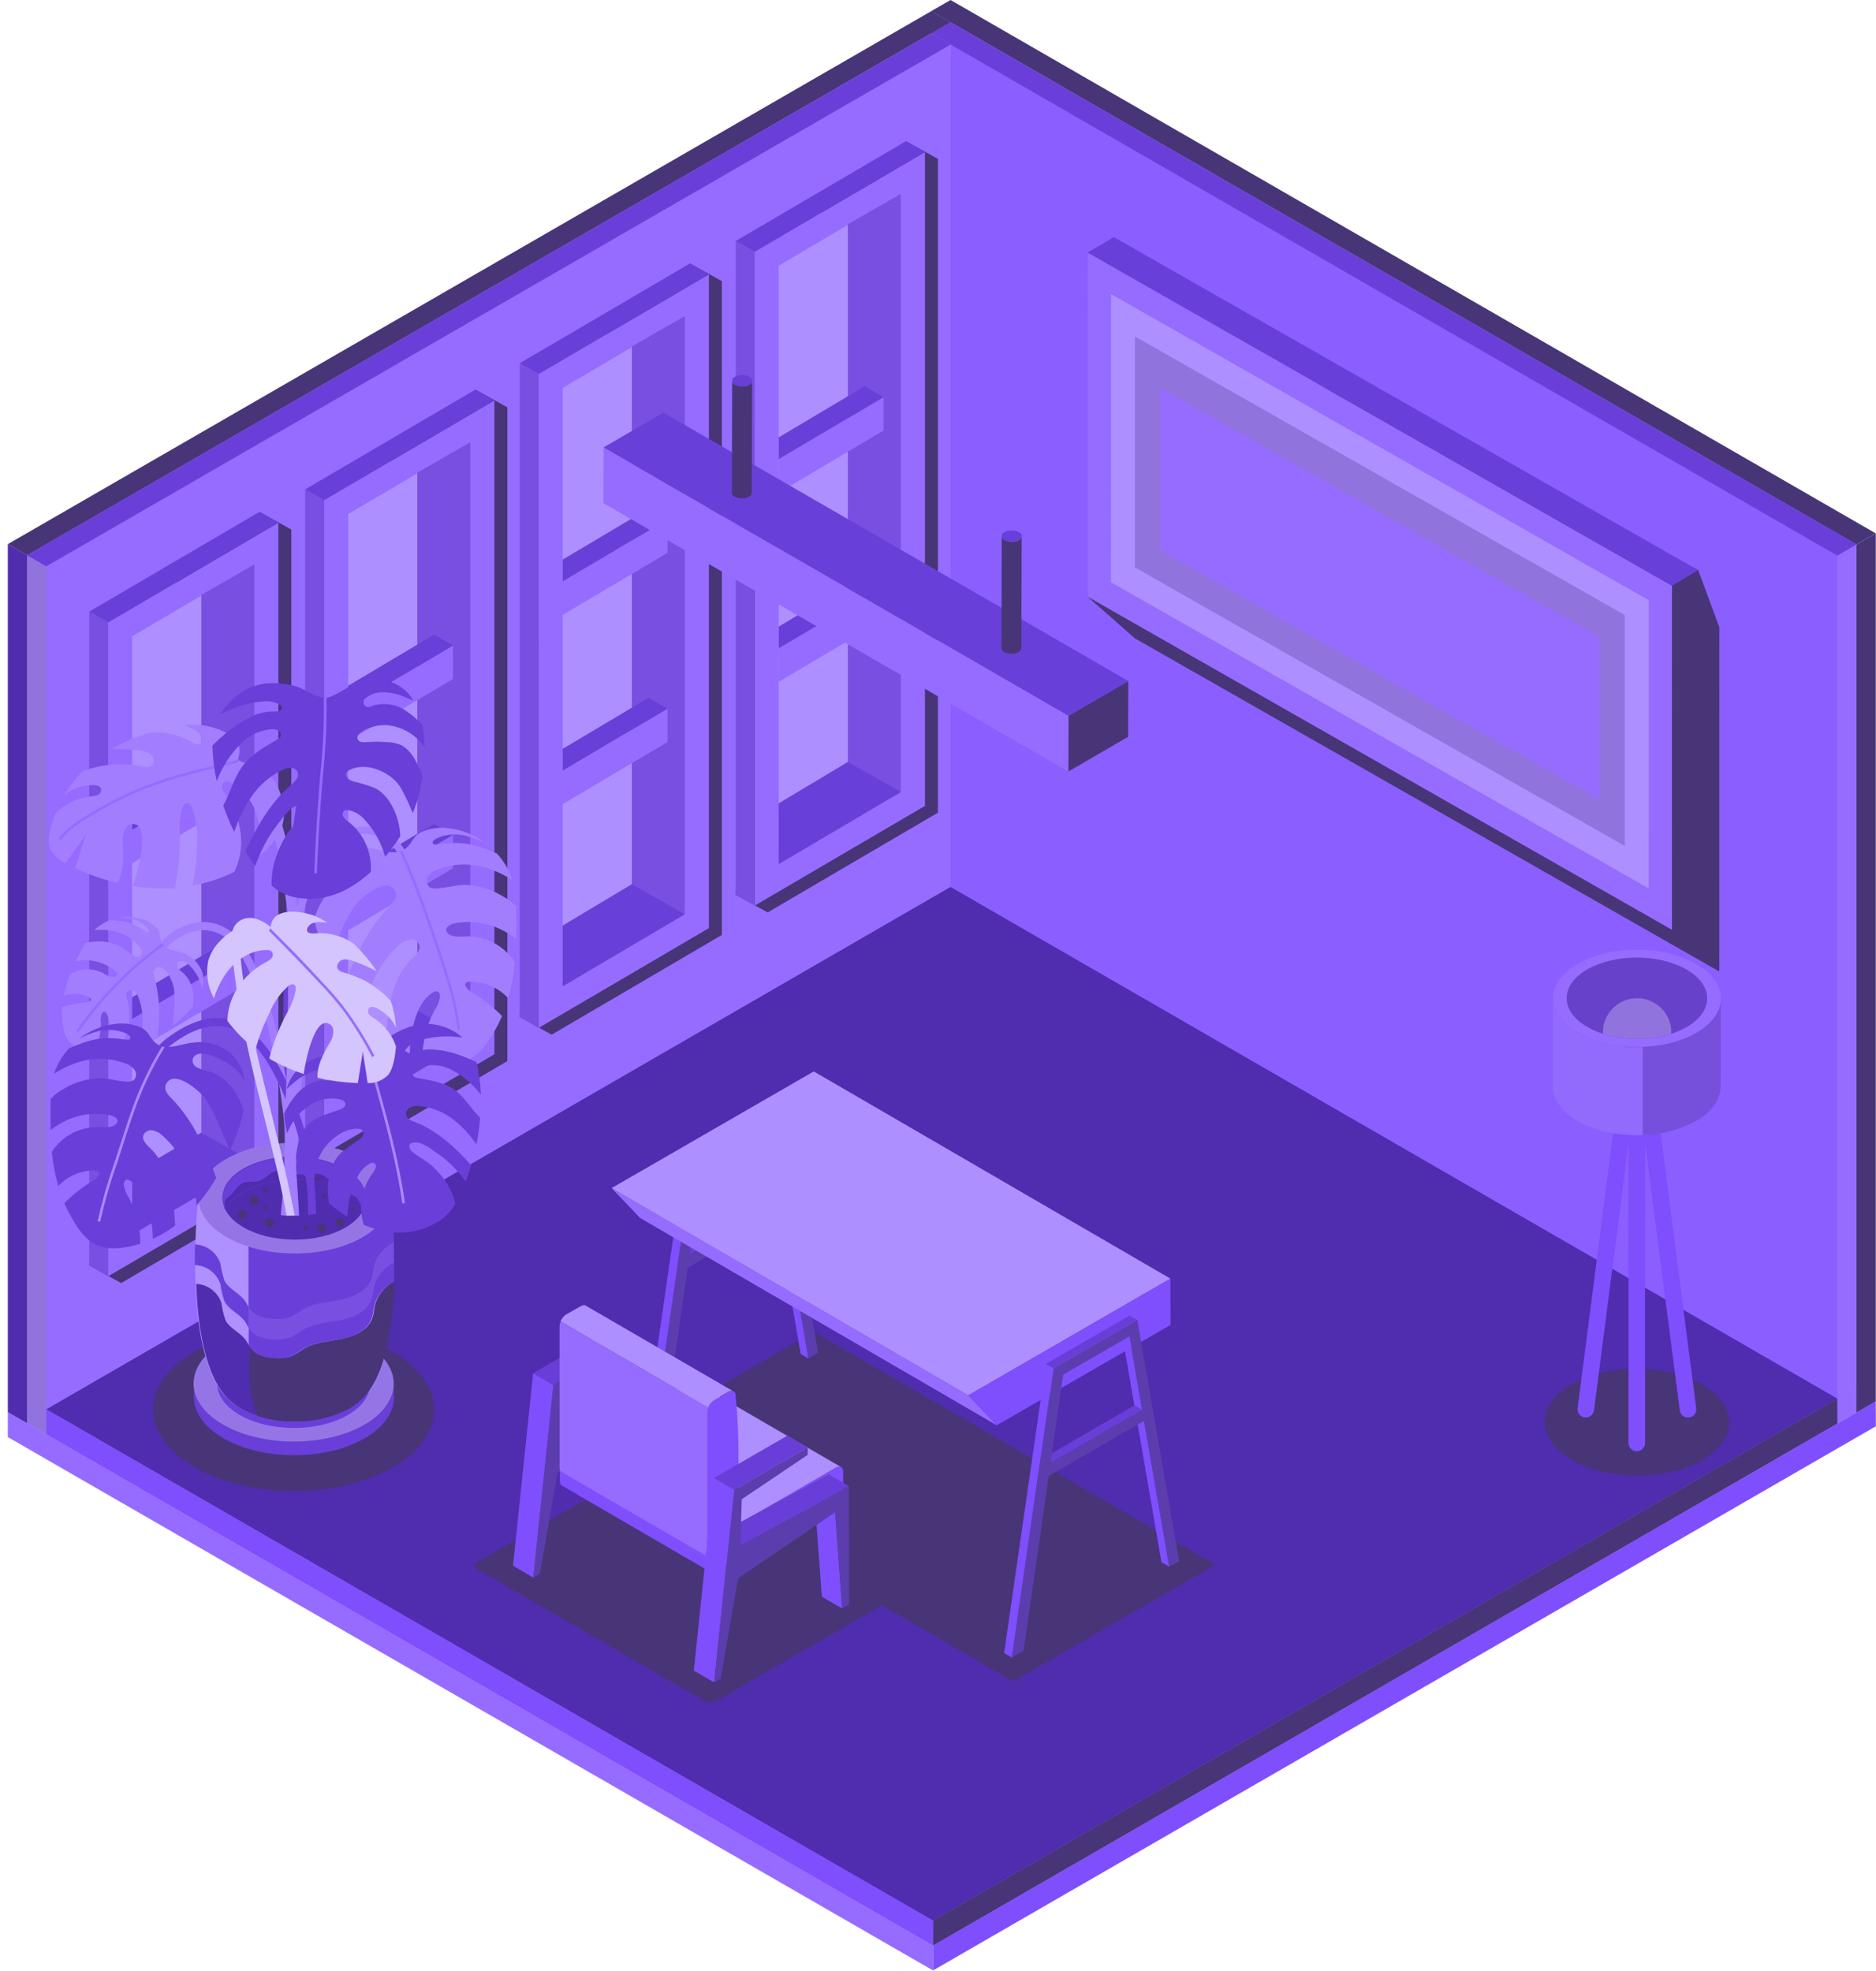 <?xml version="1.0" encoding="UTF-8"?> <svg xmlns="http://www.w3.org/2000/svg" width="237" height="249" viewBox="0 0 237 249" fill="none"><path d="M117.87 245.819L0.987 178.425L120.1 109.66L236.983 177.06L117.87 245.819Z" fill="#956CFF"></path><path d="M236.983 180.211L117.87 248.97V245.819L236.97 177.06L236.983 180.211Z" fill="#7F4EFD"></path><path d="M117.87 248.97V245.819L0.987 178.419V181.576L117.87 248.97Z" fill="#956CFF"></path><path d="M234.53 178.469L117.641 111.069V1.409L234.53 68.802V178.469Z" fill="#956CFF"></path><path d="M236.97 177.06L234.53 178.469V68.802L236.97 67.394V177.06Z" fill="#473578"></path><path d="M234.53 68.802L236.97 67.394L120.088 0L117.641 1.409L234.53 68.802Z" fill="#473578"></path><path d="M3.434 179.822L120.088 112.477V2.817L3.434 70.162V179.822Z" fill="#956CFF"></path><path d="M0.987 178.419L3.434 179.822V70.162L0.987 68.753V178.419Z" fill="#502CAE"></path><path d="M3.434 70.162L0.987 68.753L117.647 1.409L120.088 2.817L3.434 70.162Z" fill="#473578"></path><path d="M232.108 179.865L117.641 113.886V4.22L232.108 70.205V179.865Z" fill="#8B5EFF"></path><path d="M232.108 70.205L234.548 68.796L120.082 2.817L117.641 4.22L232.108 70.205Z" fill="#6A3FD9"></path><path d="M5.85 181.224L120.088 115.295V5.635L5.85 71.558V181.224Z" fill="#956CFF"></path><path d="M3.409 179.816L5.85 181.224V71.558L3.409 70.156V179.816Z" fill="#9173DE"></path><path d="M5.85 71.558L3.409 70.156L117.647 4.226L120.088 5.635L5.85 71.558Z" fill="#6A3FD9"></path><path d="M117.87 242.674L5.85 178.073L120.082 112.07L232.108 176.714L117.87 242.674Z" fill="#502CAE"></path><path d="M232.114 179.865L117.87 245.825V242.674L232.108 176.714L232.114 179.865Z" fill="#473578"></path><path d="M117.87 245.825V242.674L5.856 178.067L5.85 181.224L117.87 245.825Z" fill="#7F4EFD"></path><path d="M173.809 191.215V191.381C173.806 191.326 173.806 191.27 173.809 191.215Z" fill="#956CFF"></path><path d="M184.04 191.215C184.043 191.26 184.043 191.305 184.04 191.351V191.215Z" fill="#956CFF"></path><path d="M173.809 191.215V191.381C173.806 191.326 173.806 191.27 173.809 191.215Z" fill="#956CFF"></path><path d="M15.303 162.121L36.803 149.517V66.906L32.775 64.675L15.303 79.51L11.268 159.884L15.303 162.121Z" fill="#473578"></path><path d="M13.659 161.262L35.166 148.658V66.047L13.659 78.651V161.262Z" fill="#956CFF"></path><path d="M16.699 80.405L32.133 71.305V146.909L16.699 156.01V80.405Z" fill="#AE8FFF"></path><path d="M25.435 75.172V143.116L16.699 148.349V156.01L32.133 146.909V71.305L25.435 75.172Z" fill="#784FE1"></path><path d="M32.133 146.909L25.435 143.116L16.699 148.349V156.01L32.133 146.909Z" fill="#693FD9"></path><path d="M11.268 159.884L13.659 161.262V78.651L11.268 77.279V159.884Z" fill="#784FE1"></path><path d="M13.659 78.651L11.268 77.279L32.775 64.675L35.166 66.047L13.659 78.651Z" fill="#693FD9"></path><path d="M29.939 97.013V101.239L16.693 109.079V104.853L29.939 97.013Z" fill="#956CFF"></path><path d="M29.939 97.013L16.693 104.853V102.091L27.542 95.635L29.939 97.013Z" fill="#693FD9"></path><path d="M29.939 120.923V125.149L16.693 132.989V128.763L29.939 120.923Z" fill="#956CFF"></path><path d="M29.939 120.923L16.693 128.763V126.002L27.542 119.552L29.939 120.923Z" fill="#693FD9"></path><path d="M42.586 146.675L64.093 134.071V51.46L60.059 49.229L42.586 64.064L38.552 144.438L42.586 146.675Z" fill="#473578"></path><path d="M40.949 145.816L62.456 133.212V50.601L40.949 63.205V145.816Z" fill="#956CFF"></path><path d="M43.983 64.959L59.422 55.859V131.463L43.983 140.564V64.959Z" fill="#AE8FFF"></path><path d="M52.719 59.726V127.67L43.983 132.903V140.564L59.422 131.463V55.859L52.719 59.726Z" fill="#784FE1"></path><path d="M59.422 131.463L52.719 127.67L43.983 132.903V140.564L59.422 131.463Z" fill="#693FD9"></path><path d="M38.552 144.438L40.949 145.816V63.205L38.552 61.833V144.438Z" fill="#784FE1"></path><path d="M40.949 63.205L38.552 61.833L60.059 49.229L62.456 50.601L40.949 63.205Z" fill="#693FD9"></path><path d="M57.229 81.567V85.793L43.983 93.633V89.407L57.229 81.567Z" fill="#956CFF"></path><path d="M57.229 81.567L43.983 89.407V86.646L54.832 80.189L57.229 81.567Z" fill="#693FD9"></path><path d="M57.229 105.477V109.703L43.983 117.544V113.318L57.229 105.477Z" fill="#956CFF"></path><path d="M57.229 105.477L43.983 113.318V110.556L54.832 104.106L57.229 105.477Z" fill="#693FD9"></path><path d="M69.691 130.734L91.198 118.131V35.52L87.163 33.289L69.691 48.123L65.662 128.498L69.691 130.734Z" fill="#473578"></path><path d="M68.053 129.876L89.561 117.272V34.661L68.053 47.264V129.876Z" fill="#956CFF"></path><path d="M71.087 49.019L86.527 39.919V115.517L71.087 124.624V49.019Z" fill="#AE8FFF"></path><path d="M79.823 43.78V111.73L71.087 116.963V124.624L86.527 115.517V39.919L79.823 43.78Z" fill="#784FE1"></path><path d="M86.527 115.517L79.823 111.73L71.087 116.963V124.624L86.527 115.517Z" fill="#693FD9"></path><path d="M65.662 128.498L68.054 129.876V47.265L65.662 45.893V128.498Z" fill="#784FE1"></path><path d="M68.054 47.264L65.662 45.893L87.163 33.289L89.561 34.661L68.054 47.264Z" fill="#693FD9"></path><path d="M84.334 65.627V69.853L71.087 77.693V73.467L84.334 65.627Z" fill="#956CFF"></path><path d="M84.334 65.627L71.087 73.467V70.705L81.936 64.255L84.334 65.627Z" fill="#693FD9"></path><path d="M84.334 89.537V93.763L71.087 101.603V97.377L84.334 89.537Z" fill="#956CFF"></path><path d="M84.334 89.537L71.087 97.377V94.616L81.936 88.159L84.334 89.537Z" fill="#693FD9"></path><path d="M96.981 115.288L118.488 102.684V20.073L114.453 17.843L96.981 32.677L92.946 113.052L96.981 115.288Z" fill="#473578"></path><path d="M95.343 114.43L116.85 101.826V19.215L95.343 31.819V114.43Z" fill="#956CFF"></path><path d="M98.377 33.573L113.817 24.473V100.071L98.377 109.178V33.573Z" fill="#AE8FFF"></path><path d="M107.113 28.34V96.284L98.377 101.517V109.178L113.817 100.071V24.473L107.113 28.34Z" fill="#784FE1"></path><path d="M113.817 100.071L107.113 96.284L98.377 101.517V109.178L113.817 100.071Z" fill="#693FD9"></path><path d="M92.946 113.052L95.343 114.43V31.819L92.946 30.447V113.052Z" fill="#784FE1"></path><path d="M95.343 31.819L92.946 30.447L114.453 17.843L116.85 19.215L95.343 31.819Z" fill="#693FD9"></path><path d="M111.617 50.181V54.407L98.377 62.247V58.021L111.617 50.181Z" fill="#956CFF"></path><path d="M111.617 50.181L98.377 58.021V55.259L109.226 48.809L111.617 50.181Z" fill="#693FD9"></path><path d="M111.617 74.091V78.317L98.377 86.157V81.931L111.617 74.091Z" fill="#956CFF"></path><path d="M111.617 74.091L98.377 81.931V79.17L109.226 72.713L111.617 74.091Z" fill="#693FD9"></path><path d="M127.996 212.456L77.266 183.028L102.807 168.281L153.538 197.714L127.996 212.456Z" fill="#473578"></path><path d="M98.081 140.465L87.516 146.57L82.245 183.108L83.71 182.268L86.891 160.174L98.939 153.217L102.121 171.635L103.357 170.931L98.081 140.465ZM87.132 158.506L88.733 147.385L97.098 142.56L98.704 151.827L87.132 158.506Z" fill="#5C3DAD"></path><path d="M82.245 183.115L81.275 182.553L86.539 146.014L87.515 146.57L82.245 183.115Z" fill="#7F4EFD"></path><path d="M87.132 158.513L87.305 157.289L97.728 151.271L98.704 151.828L87.132 158.513Z" fill="#693ED8"></path><path d="M97.11 139.909L98.08 140.471L87.515 146.569L86.539 146.013L97.11 139.909Z" fill="#956CFF"></path><path d="M97.098 142.566L96.301 143.029L97.728 151.271L98.704 151.827L97.098 142.566Z" fill="#956CFF"></path><path d="M102.121 171.641L101.151 171.079L98.142 153.681L98.939 153.224L102.121 171.641Z" fill="#7F4EFD"></path><path d="M125.926 180.088L80.868 153.897L77.266 150.116L122.331 176.306L125.926 180.088Z" fill="#956CFF"></path><path d="M122.331 176.306L77.266 150.116L102.807 135.375L147.866 161.558L122.331 176.306Z" fill="#AE8FFF"></path><path d="M147.866 161.558L147.884 167.409L125.926 180.087L122.331 176.306L147.866 161.558Z" fill="#7F4EFD"></path><path d="M143.683 166.785L133.112 172.889L127.848 209.428L129.306 208.582L132.494 186.494L144.542 179.537L147.724 197.955L148.959 197.251L143.683 166.785ZM132.71 184.807L134.317 173.686L142.682 168.855L144.282 178.122L132.71 184.807Z" fill="#5C3DAD"></path><path d="M127.829 209.428L126.853 208.872L132.123 172.333L133.093 172.89L127.829 209.428Z" fill="#7F4EFD"></path><path d="M132.71 184.826L132.889 183.609L143.306 177.585L144.282 178.147L132.71 184.826Z" fill="#693ED8"></path><path d="M142.688 166.229L143.664 166.785L133.093 172.89L132.123 172.333L142.688 166.229Z" fill="#693ED8"></path><path d="M142.682 168.886L141.885 169.343L143.306 177.585L144.282 178.147L142.682 168.886Z" fill="#7F4EFD"></path><path d="M147.705 197.955L146.729 197.399L143.726 180.001L144.523 179.538L147.705 197.955Z" fill="#7F4EFD"></path><path d="M89.054 214.952L60.219 198.227C59.83 198.005 59.88 197.609 60.324 197.35L81.949 184.857C82.179 184.728 82.437 184.655 82.701 184.644C82.965 184.633 83.228 184.685 83.469 184.795L112.328 201.489C112.717 201.712 112.668 202.107 112.217 202.366L90.592 214.865C90.361 215 90.101 215.078 89.833 215.093C89.566 215.108 89.299 215.06 89.054 214.952Z" fill="#473578"></path><path d="M97.104 186.778C96.587 186.827 96.073 186.909 95.566 187.026C95.283 187.153 94.969 187.194 94.664 187.143C94.516 187.09 94.392 186.987 94.312 186.853C94.312 186.809 94.139 186.457 94.219 186.426C93.99 186.539 93.787 186.697 93.622 186.892C93.457 187.086 93.335 187.313 93.261 187.557C92.971 188.297 92.847 189.092 92.897 189.886C92.897 190.047 92.937 190.205 93.013 190.347C93.09 190.488 93.201 190.608 93.335 190.696C93.606 190.882 93.927 190.983 94.256 190.986C94.925 190.936 95.576 190.744 96.165 190.424C97.479 189.757 98.91 189.354 100.379 189.237C100.81 189.256 101.241 189.208 101.658 189.095C101.866 189.033 102.048 188.903 102.176 188.727C102.303 188.55 102.369 188.337 102.362 188.119C102.307 187.925 102.204 187.748 102.064 187.602C101.924 187.457 101.751 187.348 101.559 187.285C100.147 186.718 98.608 186.543 97.104 186.778Z" fill="#4D4BB7"></path><path d="M95.09 191.659C95.076 192.115 95.24 192.559 95.547 192.895C95.825 193.138 96.185 193.266 96.555 193.253C96.922 193.241 97.285 193.168 97.629 193.037C98.219 192.792 98.823 192.585 99.44 192.419C100.342 192.234 101.293 192.358 102.195 192.252C102.899 192.174 103.583 191.965 104.209 191.635C104.442 191.517 104.651 191.358 104.827 191.165C104.928 191.065 105.004 190.943 105.05 190.809C105.097 190.675 105.112 190.532 105.096 190.391C105.079 190.25 105.031 190.115 104.954 189.995C104.878 189.876 104.775 189.775 104.654 189.701C104.41 189.531 104.138 189.404 103.851 189.324C102.324 188.814 100.738 188.504 99.131 188.403C98.562 188.348 97.989 188.366 97.426 188.459C96.875 188.559 96.366 188.822 95.967 189.214C95.567 189.607 95.294 190.11 95.183 190.658C95.104 190.986 95.073 191.323 95.09 191.659Z" fill="#7674DB"></path><path d="M82.665 177.832L80.095 176.337L80.985 188.496L83.555 189.991L82.665 177.832Z" fill="#7F4EFD"></path><path d="M84.395 174.527L81.825 173.031L68.134 180.47L70.704 181.965L84.395 174.527Z" fill="#693ED8"></path><path d="M69.919 175.002L67.349 173.507L64.81 197.838L67.38 199.333L69.919 175.002Z" fill="#7F4EFD"></path><path d="M79.199 169.64L76.629 168.145L67.349 173.507L69.919 175.003L79.199 169.64Z" fill="#693ED8"></path><path d="M69.919 175.002L67.38 199.333L68.208 198.851L70.414 186.167L82.665 177.832L83.555 189.991L84.439 189.485L84.401 176.652L84.395 174.527L70.704 181.965L70.871 176.189L79.206 170.573L79.199 169.64L69.919 175.002Z" fill="#5C3DAD"></path><path d="M106.248 185.364L87.657 174.57C87.555 174.514 87.438 174.488 87.321 174.495C87.204 174.503 87.091 174.544 86.996 174.613L71.55 183.516C71.362 183.63 71.198 183.782 71.069 183.961L89.709 194.779C89.834 194.601 89.996 194.451 90.184 194.341L105.63 185.432C105.718 185.367 105.822 185.326 105.93 185.314C106.039 185.302 106.148 185.319 106.248 185.364Z" fill="#AE8FFF"></path><path d="M89.542 198.499C89.468 198.432 89.41 198.348 89.374 198.255C89.337 198.162 89.323 198.061 89.332 197.961V195.855C89.345 195.462 89.486 195.084 89.734 194.78L71.087 183.961C71.055 184.002 71.026 184.045 71.001 184.091L70.927 184.214C70.828 184.387 70.759 184.575 70.723 184.771C70.717 184.814 70.717 184.857 70.723 184.9C70.717 184.947 70.717 184.995 70.723 185.042V187.149C70.718 187.246 70.734 187.343 70.769 187.433C70.804 187.524 70.858 187.606 70.927 187.674L71.032 187.736L89.542 198.499Z" fill="#7F4EFD"></path><path d="M97.438 194.742C101.182 192.586 104.321 190.467 105.736 189.491C105.966 189.32 106.156 189.1 106.292 188.847C106.428 188.593 106.506 188.313 106.52 188.026V185.926C106.529 185.816 106.508 185.707 106.461 185.608C106.413 185.509 106.339 185.425 106.248 185.364C106.149 185.319 106.039 185.302 105.93 185.314C105.822 185.326 105.718 185.367 105.63 185.432L90.184 194.341C89.996 194.451 89.834 194.601 89.709 194.779C89.461 195.084 89.32 195.462 89.307 195.855V197.961C89.298 198.061 89.313 198.161 89.349 198.255C89.386 198.348 89.443 198.432 89.517 198.499C89.525 198.502 89.534 198.504 89.542 198.504C89.55 198.504 89.559 198.502 89.567 198.499C89.646 198.543 89.735 198.567 89.826 198.567C89.917 198.567 90.006 198.543 90.086 198.499C92.602 197.379 95.056 196.125 97.438 194.742Z" fill="#7F4EFD"></path><path d="M89.573 196.8L70.982 186.006C70.878 185.943 70.796 185.851 70.744 185.741C70.692 185.631 70.674 185.508 70.692 185.388V167.601C70.698 167.388 70.747 167.178 70.834 166.983L89.468 177.807C89.38 178.002 89.332 178.212 89.326 178.425V196.238C89.314 196.345 89.331 196.453 89.374 196.552C89.418 196.65 89.486 196.736 89.573 196.8Z" fill="#956CFF"></path><path d="M92.6 175.769C92.505 175.734 92.403 175.723 92.303 175.737C92.203 175.751 92.108 175.789 92.026 175.849L90.172 176.899C89.842 177.109 89.587 177.419 89.443 177.783L70.809 166.958C70.827 166.911 70.85 166.865 70.877 166.822C70.897 166.778 70.92 166.734 70.945 166.692C71.049 166.523 71.176 166.369 71.322 166.235C71.353 166.203 71.388 166.176 71.427 166.155L71.544 166.075L73.398 165.024C73.478 164.971 73.568 164.935 73.663 164.92C73.758 164.905 73.855 164.911 73.948 164.938L74.047 165L92.6 175.769Z" fill="#AE8FFF"></path><path d="M93.292 184.48C93.292 188.805 93.027 192.58 92.891 194.291C92.857 194.577 92.761 194.852 92.61 195.097C92.458 195.341 92.254 195.549 92.013 195.706L90.197 196.75C90.107 196.812 90.003 196.85 89.895 196.858C89.786 196.867 89.677 196.847 89.579 196.8C89.492 196.736 89.424 196.65 89.381 196.552C89.337 196.453 89.32 196.345 89.332 196.238V178.419C89.338 178.206 89.386 177.996 89.474 177.801C89.618 177.437 89.873 177.128 90.203 176.918L92.057 175.867C92.138 175.808 92.234 175.77 92.334 175.756C92.434 175.742 92.536 175.753 92.631 175.787C92.631 175.787 92.662 175.787 92.674 175.787C92.752 175.836 92.815 175.903 92.86 175.983C92.904 176.063 92.927 176.153 92.928 176.244C93.196 178.981 93.318 181.73 93.292 184.48Z" fill="#7F4EFD"></path><path d="M105.507 191.079L102.93 189.59L103.826 201.749L106.397 203.238L105.507 191.079Z" fill="#7F4EFD"></path><path d="M107.237 187.779L104.667 186.284L90.969 193.717L93.539 195.212L107.237 187.779Z" fill="#693ED8"></path><path d="M92.755 188.249L90.191 186.754L87.651 211.084L90.222 212.579L92.755 188.249Z" fill="#7F4EFD"></path><path d="M102.041 182.892L99.471 181.397L90.191 186.754L92.755 188.249L102.041 182.892Z" fill="#693ED8"></path><path d="M92.755 188.249L90.222 212.579L91.043 212.104L93.255 199.413L105.507 191.079L106.397 203.238L107.274 202.731L107.243 189.905L107.237 187.779L93.539 195.212L93.706 189.435L102.041 183.819V182.892L92.755 188.249Z" fill="#5C3DAD"></path><path d="M49.611 170.832C56.568 174.848 56.605 181.335 49.691 185.376C42.778 189.417 31.539 189.398 24.582 185.376C17.626 181.354 17.595 174.873 24.502 170.838C31.41 166.804 42.654 166.816 49.611 170.832Z" fill="#473578"></path><path d="M49.772 174.86V176.578C49.772 178.432 48.536 180.285 46.096 181.725C41.153 184.585 33.17 184.591 28.209 181.725C25.738 180.285 24.502 178.401 24.502 176.51V174.792C24.502 176.646 25.738 178.567 28.209 180.007C33.152 182.868 41.184 182.868 46.089 180.007C48.536 178.586 49.772 176.726 49.772 174.86Z" fill="#6A3ED9"></path><path d="M46.015 169.646C50.958 172.506 50.989 177.146 46.065 180.007C41.141 182.868 33.14 182.868 28.184 180.007C23.23 177.146 23.205 172.506 28.147 169.652C33.09 166.798 41.054 166.785 46.015 169.646Z" fill="#9575E6"></path><path d="M43.908 170.869C47.696 173.056 47.714 176.596 43.952 178.784C40.189 180.971 34.066 180.971 30.285 178.784C26.504 176.596 26.479 173.056 30.242 170.869C34.005 168.682 40.121 168.682 43.908 170.869Z" fill="#6A3ED9"></path><path d="M49.271 150.876L37.217 152.309L25.102 150.827C25.102 150.827 22.723 170.962 28.808 176.776L28.963 176.924C29.385 177.316 29.851 177.656 30.353 177.937C34.147 180.131 40.276 180.143 44.044 177.937C44.554 177.649 45.027 177.301 45.453 176.899C51.749 171.314 49.271 150.876 49.271 150.876Z" fill="#AF90FF"></path><path d="M49.772 161.948C49.18 162.237 48.655 162.646 48.229 163.149C47.804 163.652 47.488 164.238 47.3 164.87C47.171 165.389 47.164 165.933 47.004 166.439C46.51 168.027 44.761 168.855 43.13 169.176C41.499 169.498 39.757 169.547 38.329 170.412C37.861 170.739 37.374 171.041 36.871 171.314C36.208 171.568 35.498 171.674 34.789 171.623C33.665 171.623 32.429 171.388 31.7 170.517C31.595 170.388 31.502 170.249 31.422 170.103V152.007L33.696 153.632L36.093 152.186L37.236 152.328L49.29 150.895C49.717 154.562 49.878 158.256 49.772 161.948Z" fill="#6A3ED9"></path><path d="M49.772 156.956C49.181 157.246 48.656 157.655 48.23 158.158C47.805 158.661 47.489 159.247 47.3 159.878C47.171 160.397 47.164 160.947 47.004 161.46C46.51 163.041 44.761 163.863 43.13 164.19C41.499 164.518 39.757 164.561 38.329 165.426C37.86 165.752 37.374 166.051 36.871 166.322C36.209 166.578 35.498 166.686 34.789 166.637C33.665 166.637 32.429 166.402 31.7 165.531C31.594 165.397 31.499 165.254 31.416 165.105V152.007L33.689 153.632L36.087 152.186L37.23 152.328L49.284 150.895C49.284 150.895 49.63 153.391 49.772 156.956Z" fill="#6A3ED9"></path><path d="M49.291 151.454C49.312 147.591 43.907 144.43 37.219 144.394C30.531 144.358 25.093 147.46 25.072 151.323C25.051 155.185 30.456 158.346 37.144 158.382C43.831 158.418 49.27 155.316 49.291 151.454Z" fill="#9575E6"></path><path d="M46.264 151.437C46.279 148.54 42.226 146.17 37.21 146.143C32.194 146.115 28.115 148.442 28.099 151.339C28.084 154.236 32.137 156.606 37.153 156.633C42.169 156.661 46.248 154.334 46.264 151.437Z" fill="#502CAE"></path><path d="M45.91 152.865C45.378 151.906 44.577 151.125 43.606 150.616C40.047 148.559 34.295 148.547 30.761 150.616C29.796 151.122 29.002 151.9 28.475 152.853C28.443 152.793 28.416 152.731 28.395 152.668C27.647 150.944 28.432 149.053 30.761 147.725C34.295 145.686 40.029 145.692 43.606 147.725C46.022 149.09 46.794 151.092 45.91 152.865Z" fill="#6A3ED9"></path><path d="M49.772 161.948C49.772 162.201 49.772 162.454 49.772 162.714C49.772 162.881 49.772 163.054 49.772 163.227C49.772 163.641 49.722 164.061 49.691 164.462C49.642 165.08 49.586 165.698 49.512 166.316L49.438 166.934C49.407 167.144 49.383 167.348 49.352 167.552C49.29 167.959 49.222 168.361 49.154 168.787C49.123 168.966 49.086 169.146 49.049 169.319C48.925 169.936 48.789 170.554 48.629 171.123C48.579 171.308 48.524 171.493 48.468 171.679C48.413 171.864 48.363 172.037 48.301 172.216C48.239 172.395 48.184 172.568 48.122 172.741C47.992 173.094 47.863 173.427 47.721 173.742C47.567 174.091 47.396 174.431 47.208 174.762C47.152 174.867 47.097 174.972 47.035 175.071L46.961 175.194L46.775 175.478L46.732 175.546C46.658 175.658 46.571 175.775 46.491 175.88C46.411 175.985 46.263 176.17 46.145 176.306C46.028 176.442 46.015 176.461 45.941 176.535C45.867 176.609 45.682 176.801 45.546 176.924C45.12 177.325 44.647 177.674 44.137 177.962C41.889 179.151 39.362 179.71 36.822 179.581H36.55C36.427 179.587 36.303 179.587 36.179 179.581H36.056L35.481 179.531L34.987 179.47L34.66 179.42L34.462 179.383L34.184 179.334C33.627 179.225 33.078 179.081 32.54 178.901C31.813 178.668 31.111 178.362 30.446 177.987C29.947 177.701 29.48 177.361 29.056 176.974L28.901 176.825C25.96 173.996 24.99 167.842 24.786 162.226C25.503 162.258 26.192 162.509 26.762 162.944C27.331 163.379 27.755 163.978 27.974 164.66C28.075 165.378 28.24 166.085 28.469 166.773C29 167.867 30.322 168.33 31.045 169.319C31.218 169.566 31.36 169.838 31.515 170.103C31.594 170.25 31.687 170.388 31.793 170.517C32.503 171.388 33.739 171.598 34.882 171.623C35.59 171.674 36.301 171.569 36.964 171.314C37.466 171.041 37.953 170.74 38.422 170.412C39.849 169.566 41.598 169.522 43.223 169.176C44.848 168.83 46.602 168.027 47.097 166.439C47.257 165.933 47.263 165.389 47.393 164.87C47.57 164.247 47.872 163.666 48.281 163.163C48.69 162.661 49.197 162.247 49.772 161.948Z" fill="#502CAE"></path><path d="M49.772 161.948C49.772 162.201 49.772 162.454 49.772 162.714C49.772 162.881 49.772 163.054 49.772 163.227C49.772 163.641 49.722 164.061 49.691 164.462C49.642 165.08 49.586 165.698 49.512 166.316L49.438 166.934C49.407 167.144 49.383 167.348 49.352 167.552C49.29 167.959 49.222 168.361 49.154 168.787C49.123 168.966 49.086 169.146 49.049 169.319C48.925 169.936 48.789 170.554 48.629 171.123C48.579 171.308 48.524 171.493 48.468 171.679C48.413 171.864 48.363 172.037 48.301 172.216C48.239 172.395 48.184 172.568 48.122 172.741C47.992 173.087 47.863 173.421 47.721 173.742C47.567 174.091 47.396 174.431 47.208 174.762C47.152 174.867 47.096 174.972 47.035 175.071L46.961 175.194L46.775 175.478L46.732 175.546C46.658 175.658 46.571 175.775 46.491 175.88C46.411 175.985 46.262 176.17 46.145 176.306C46.028 176.442 46.015 176.461 45.941 176.535C45.867 176.609 45.682 176.801 45.546 176.924C45.12 177.325 44.647 177.674 44.137 177.962C41.889 179.151 39.362 179.71 36.822 179.581H36.55C36.426 179.587 36.303 179.587 36.179 179.581H36.056L35.481 179.531L34.987 179.47L34.66 179.42L34.462 179.383L34.184 179.334C33.627 179.225 33.078 179.081 32.54 178.901C32.13 178.006 31.847 177.058 31.7 176.084C31.575 175.285 31.515 174.477 31.521 173.668V170.103C31.601 170.25 31.694 170.388 31.799 170.517C32.509 171.388 33.745 171.598 34.888 171.623C35.596 171.674 36.307 171.569 36.97 171.314C37.472 171.041 37.959 170.74 38.428 170.412C39.855 169.566 41.604 169.522 43.229 169.176C44.854 168.83 46.608 168.027 47.103 166.439C47.263 165.933 47.27 165.389 47.399 164.87C47.575 164.247 47.876 163.667 48.284 163.164C48.692 162.662 49.198 162.248 49.772 161.948Z" fill="#473578"></path><path d="M49.772 159.544C49.173 159.833 48.641 160.244 48.21 160.75C47.779 161.257 47.459 161.848 47.27 162.485C47.14 163.01 47.134 163.554 46.973 164.061C46.479 165.649 44.73 166.47 43.099 166.798C41.468 167.125 39.726 167.168 38.298 168.033C37.831 168.361 37.344 168.66 36.84 168.929C36.179 169.188 35.467 169.296 34.758 169.244C33.634 169.244 32.398 169.01 31.669 168.138C31.565 168.005 31.47 167.864 31.385 167.718C31.23 167.459 31.095 167.181 30.922 166.94C30.205 165.951 28.877 165.488 28.345 164.394C28.117 163.706 27.951 162.999 27.851 162.281C27.629 161.589 27.198 160.983 26.617 160.547C26.036 160.111 25.334 159.866 24.607 159.847C24.607 158.933 24.607 158.055 24.644 157.234C25.363 157.264 26.056 157.513 26.629 157.948C27.202 158.384 27.628 158.984 27.851 159.668C27.951 160.388 28.117 161.097 28.345 161.787C28.877 162.874 30.199 163.344 30.922 164.326C31.095 164.573 31.23 164.839 31.385 165.105C31.468 165.254 31.563 165.397 31.669 165.531C32.38 166.402 33.615 166.612 34.758 166.637C35.467 166.686 36.178 166.578 36.84 166.322C37.343 166.051 37.83 165.752 38.298 165.426C39.726 164.58 41.474 164.536 43.099 164.19C44.724 163.844 46.479 163.041 46.973 161.46C47.134 160.947 47.14 160.397 47.27 159.878C47.458 159.247 47.774 158.661 48.2 158.158C48.625 157.655 49.15 157.246 49.741 156.956C49.741 157.363 49.741 157.783 49.741 158.222C49.741 158.438 49.741 158.655 49.741 158.877C49.741 159.099 49.772 159.322 49.772 159.544Z" fill="#693FD9"></path><path d="M49.772 159.544C49.173 159.833 48.641 160.244 48.21 160.75C47.779 161.257 47.459 161.848 47.27 162.485C47.14 163.01 47.134 163.554 46.973 164.061C46.479 165.649 44.73 166.47 43.099 166.798C41.468 167.125 39.726 167.168 38.298 168.033C37.831 168.361 37.344 168.66 36.84 168.929C36.179 169.188 35.467 169.296 34.758 169.244C33.634 169.244 32.398 169.01 31.669 168.138C31.565 168.005 31.47 167.864 31.385 167.718V165.105C31.468 165.254 31.563 165.397 31.669 165.531C32.38 166.402 33.615 166.612 34.758 166.637C35.467 166.686 36.178 166.578 36.84 166.322C37.343 166.051 37.83 165.752 38.298 165.426C39.726 164.58 41.474 164.536 43.099 164.19C44.724 163.844 46.479 163.041 46.973 161.46C47.134 160.947 47.14 160.397 47.27 159.878C47.458 159.247 47.774 158.661 48.2 158.158C48.625 157.655 49.15 157.246 49.741 156.956C49.741 157.363 49.741 157.783 49.741 158.222C49.741 158.438 49.741 158.655 49.741 158.877C49.741 159.099 49.772 159.322 49.772 159.544Z" fill="#784FE1"></path><path d="M45.892 152.841C45.36 151.882 44.559 151.1 43.587 150.592C40.029 148.534 34.276 148.522 30.742 150.592C29.778 151.097 28.983 151.875 28.456 152.828C28.424 152.769 28.398 152.707 28.376 152.643C28.403 152.562 28.424 152.48 28.438 152.396C28.438 152.235 28.339 152.075 28.376 151.92C28.413 151.792 28.467 151.669 28.537 151.556C28.72 151.341 28.927 151.148 29.154 150.981C29.667 150.511 29.976 149.807 30.6 149.504C31.224 149.202 32.133 149.436 32.849 149.177C33.274 148.976 33.666 148.712 34.011 148.392C34.183 148.234 34.386 148.112 34.607 148.036C34.828 147.959 35.062 147.929 35.296 147.947C35.455 147.992 35.612 148.045 35.765 148.108C36.255 148.265 36.765 148.352 37.279 148.367C37.808 148.426 38.342 148.438 38.873 148.405C39.455 148.253 40.065 148.253 40.646 148.405C40.961 148.54 41.202 148.806 41.511 148.961C42.129 149.27 42.877 149.189 43.365 149.653C43.667 149.949 43.773 150.4 44.069 150.697C44.366 150.993 44.841 151.098 45.138 151.413C45.303 151.661 45.444 151.923 45.558 152.198L45.768 152.526C45.807 152.58 45.84 152.638 45.867 152.699C45.881 152.745 45.889 152.792 45.892 152.841Z" fill="#502CAE"></path><path d="M33.819 152.631C33.81 152.687 33.781 152.738 33.737 152.776C33.694 152.813 33.639 152.833 33.581 152.833C33.524 152.833 33.469 152.813 33.425 152.776C33.382 152.738 33.353 152.687 33.343 152.631C33.338 152.596 33.34 152.561 33.349 152.527C33.359 152.494 33.375 152.462 33.398 152.436C33.42 152.409 33.449 152.388 33.48 152.373C33.512 152.359 33.546 152.351 33.581 152.351C33.616 152.351 33.651 152.359 33.682 152.373C33.714 152.388 33.742 152.409 33.765 152.436C33.787 152.462 33.804 152.494 33.813 152.527C33.823 152.561 33.825 152.596 33.819 152.631Z" fill="#473578"></path><path d="M33.498 150.691C33.631 150.691 33.739 150.583 33.739 150.45C33.739 150.317 33.631 150.209 33.498 150.209C33.365 150.209 33.257 150.317 33.257 150.45C33.257 150.583 33.365 150.691 33.498 150.691Z" fill="#473578"></path><path d="M41.159 151.098C41.159 151.161 41.135 151.222 41.091 151.267C41.047 151.312 40.987 151.338 40.924 151.339C40.861 151.338 40.8 151.312 40.756 151.267C40.711 151.222 40.685 151.162 40.683 151.098C40.685 151.035 40.711 150.976 40.756 150.932C40.801 150.888 40.861 150.864 40.924 150.864C40.987 150.864 41.046 150.888 41.09 150.932C41.134 150.976 41.159 151.036 41.159 151.098Z" fill="#473578"></path><path d="M40.393 148.973C40.393 149.021 40.379 149.067 40.352 149.107C40.326 149.146 40.288 149.177 40.244 149.196C40.2 149.214 40.152 149.219 40.105 149.209C40.058 149.2 40.015 149.177 39.982 149.143C39.948 149.11 39.925 149.067 39.916 149.02C39.906 148.973 39.911 148.925 39.929 148.881C39.948 148.837 39.978 148.799 40.018 148.773C40.058 148.746 40.104 148.732 40.152 148.732C40.184 148.732 40.215 148.738 40.244 148.75C40.273 148.762 40.3 148.78 40.322 148.803C40.345 148.825 40.362 148.851 40.375 148.881C40.387 148.91 40.393 148.941 40.393 148.973Z" fill="#473578"></path><path d="M38.811 155.046C38.817 155.081 38.815 155.116 38.806 155.15C38.796 155.183 38.78 155.214 38.757 155.241C38.734 155.267 38.706 155.289 38.675 155.303C38.643 155.318 38.608 155.326 38.574 155.326C38.539 155.326 38.504 155.318 38.472 155.303C38.441 155.289 38.413 155.267 38.39 155.241C38.367 155.214 38.351 155.183 38.341 155.15C38.332 155.116 38.33 155.081 38.336 155.046C38.345 154.99 38.374 154.938 38.417 154.901C38.461 154.864 38.516 154.844 38.574 154.844C38.631 154.844 38.686 154.864 38.73 154.901C38.773 154.938 38.802 154.99 38.811 155.046Z" fill="#473578"></path><path d="M44.638 153.001C44.771 153.001 44.879 152.894 44.879 152.76C44.879 152.627 44.771 152.52 44.638 152.52C44.504 152.52 44.397 152.627 44.397 152.76C44.397 152.894 44.504 153.001 44.638 153.001Z" fill="#473578"></path><path d="M32.658 151.654C32.658 151.764 32.625 151.872 32.564 151.963C32.503 152.055 32.416 152.126 32.314 152.168C32.213 152.21 32.101 152.221 31.993 152.2C31.885 152.178 31.786 152.125 31.708 152.048C31.631 151.97 31.578 151.871 31.556 151.763C31.535 151.655 31.546 151.543 31.588 151.442C31.63 151.34 31.701 151.253 31.793 151.192C31.884 151.131 31.992 151.098 32.102 151.098C32.249 151.098 32.391 151.157 32.495 151.261C32.599 151.366 32.658 151.507 32.658 151.654Z" fill="#473578"></path><path d="M30.668 153.984C30.975 153.984 31.224 153.735 31.224 153.428C31.224 153.121 30.975 152.872 30.668 152.872C30.361 152.872 30.112 153.121 30.112 153.428C30.112 153.735 30.361 153.984 30.668 153.984Z" fill="#473578"></path><path d="M34.61 154.49C34.61 154.638 34.551 154.779 34.447 154.883C34.343 154.988 34.201 155.046 34.054 155.046C33.907 155.046 33.765 154.988 33.661 154.883C33.556 154.779 33.498 154.638 33.498 154.49C33.498 154.343 33.556 154.201 33.661 154.097C33.765 153.993 33.907 153.934 34.054 153.934C34.201 153.934 34.343 153.993 34.447 154.097C34.551 154.201 34.61 154.343 34.61 154.49Z" fill="#473578"></path><path d="M41.239 155.219C41.239 155.329 41.207 155.437 41.146 155.528C41.085 155.62 40.998 155.691 40.896 155.733C40.795 155.775 40.683 155.786 40.575 155.765C40.467 155.743 40.368 155.69 40.29 155.612C40.212 155.535 40.16 155.436 40.138 155.328C40.117 155.22 40.128 155.108 40.17 155.006C40.212 154.905 40.283 154.818 40.374 154.757C40.466 154.696 40.573 154.663 40.683 154.663C40.757 154.662 40.829 154.676 40.897 154.704C40.965 154.731 41.027 154.772 41.078 154.824C41.13 154.876 41.171 154.938 41.199 155.005C41.226 155.073 41.24 155.146 41.239 155.219Z" fill="#473578"></path><path d="M43.544 154.49C43.544 154.6 43.511 154.708 43.45 154.799C43.389 154.891 43.302 154.962 43.201 155.004C43.099 155.046 42.987 155.057 42.879 155.036C42.772 155.014 42.672 154.961 42.595 154.883C42.517 154.806 42.464 154.706 42.443 154.599C42.421 154.491 42.432 154.379 42.474 154.277C42.516 154.176 42.587 154.089 42.679 154.028C42.77 153.967 42.878 153.934 42.988 153.934C43.135 153.934 43.277 153.993 43.381 154.097C43.485 154.201 43.544 154.343 43.544 154.49Z" fill="#473578"></path><path d="M36.89 122.363C36.748 126.879 36.661 131.445 36.729 135.955C36.729 136.455 36.729 136.968 36.729 137.493C36.729 137.636 36.729 137.771 36.729 137.914C36.729 138.884 36.773 139.884 36.809 140.922L36.847 141.88C36.847 142.288 36.877 142.702 36.896 143.116C36.915 143.53 36.927 143.795 36.946 144.141C37.02 145.569 37.112 147.039 37.23 148.54C37.359 150.196 37.52 151.889 37.724 153.594H36.729C36.726 153.58 36.726 153.565 36.729 153.551C36.556 152.081 36.408 150.616 36.291 149.183C36.216 148.262 36.148 147.329 36.093 146.471C36.043 145.692 36 144.932 35.963 144.178C35.963 143.839 35.926 143.493 35.914 143.159C35.901 142.825 35.877 142.35 35.864 141.923C35.807 140.597 35.767 139.32 35.747 138.093C35.747 137.351 35.747 136.628 35.71 135.93C35.71 135.844 35.71 135.751 35.71 135.658C35.71 135.096 35.71 134.528 35.71 133.959C35.71 127.898 35.895 121.769 36.111 115.82V115.616C36.111 115.047 36.136 114.479 36.185 113.911C36.28 111.933 36.426 109.989 36.624 108.078C37.216 101.832 38.435 95.662 40.263 89.66C40.394 89.111 40.65 88.599 41.011 88.165L41.74 88.839C41.483 89.166 41.302 89.546 41.209 89.951C39.043 97.164 37.728 104.606 37.291 112.125C37.217 113.305 37.156 114.491 37.112 115.696V115.9C37.112 116.135 37.112 116.363 37.112 116.598C37.013 118.501 36.946 120.429 36.89 122.363Z" fill="#6A3ED9"></path><path d="M37.872 140.867C37.823 141.621 37.773 142.374 37.712 143.128L37.675 143.604C37.582 144.84 37.483 146.044 37.378 147.262C37.341 147.688 37.304 148.12 37.261 148.547C37.156 149.733 37.044 150.925 36.933 152.112C36.884 152.606 36.84 153.1 36.791 153.594H36.754H36.198L35.759 153.557L35.469 153.526C35.549 152.711 35.623 151.901 35.704 151.086C35.759 150.518 35.809 149.955 35.864 149.387C35.92 148.818 35.957 148.343 36 147.818C36.043 147.292 36.081 146.94 36.117 146.495C36.155 146.051 36.185 145.698 36.216 145.303C36.278 144.586 36.334 143.87 36.383 143.159C36.457 142.177 36.525 141.201 36.593 140.224C36.593 140.064 36.593 139.909 36.593 139.755C36.636 139.137 36.674 138.519 36.711 137.87V137.512C36.976 132.477 37.069 127.423 36.847 122.381C36.797 121.343 36.742 120.311 36.667 119.292C36.544 117.517 36.373 115.748 36.155 113.985C36.002 112.7 35.819 111.415 35.605 110.129C35.024 106.67 34.153 102.715 32.015 99.447C31.23 98.261 30.483 97.594 29.667 97.303C28.852 97.013 27.696 97.303 27.406 98.119L26.17 97.668C26.733 96.105 28.642 95.567 30.094 96.049C31.369 96.584 32.435 97.521 33.127 98.718C35.036 101.622 35.988 105.008 36.599 108.152C36.711 108.77 36.816 109.345 36.908 109.919C37.032 110.661 37.149 111.408 37.254 112.156C37.359 112.904 37.452 113.633 37.539 114.368C37.668 115.486 37.786 116.598 37.878 117.717C38.458 125.422 38.456 133.161 37.872 140.867Z" fill="#A27EFF"></path><path d="M37.786 153.601H36.797C36.797 153.452 36.797 153.31 36.797 153.162C36.754 152.309 36.705 151.438 36.649 150.561C36.538 148.843 36.414 147.076 36.254 145.291C36.192 144.586 36.124 143.876 36.05 143.165V143.116C36.013 142.733 35.969 142.35 35.926 141.967C35.741 140.28 35.518 138.587 35.246 136.907C35.086 135.869 34.907 134.831 34.703 133.818C34.033 130.142 32.998 126.543 31.613 123.073C31.268 122.218 30.854 121.392 30.378 120.602C30.065 120.078 29.696 119.589 29.278 119.144C28.759 118.59 28.127 118.154 27.425 117.865C24.712 116.753 21.537 118.619 20.14 120.954L19.288 120.448C20.925 117.673 24.558 115.591 27.802 116.92C28.351 117.146 28.864 117.454 29.321 117.834C29.653 118.104 29.959 118.404 30.236 118.73C31.184 119.911 31.943 121.233 32.485 122.647C33.949 126.302 35.036 130.096 35.728 133.972C35.895 134.825 36.043 135.683 36.179 136.542C36.34 137.586 36.488 138.637 36.624 139.687C36.667 139.971 36.698 140.262 36.735 140.552C36.793 140.964 36.843 141.39 36.884 141.831C36.927 142.226 36.97 142.622 37.007 143.011C37.007 143.011 37.007 143.054 37.007 143.073C37.149 144.463 37.267 145.847 37.372 147.212C37.545 149.436 37.675 151.562 37.786 153.601Z" fill="#A27EFF"></path><path d="M39.917 153.384C39.59 153.44 39.256 153.489 38.922 153.52C38.941 150.175 38.526 146.842 37.687 143.604L37.557 143.122C37.458 142.77 37.347 142.412 37.236 142.066C37.18 141.88 37.112 141.689 37.05 141.503C36.989 141.318 36.921 141.114 36.853 140.923L36.742 140.601C36.698 140.465 36.649 140.336 36.606 140.206C36.445 139.78 36.284 139.36 36.124 138.97C36.013 138.692 35.901 138.414 35.784 138.149C35.599 137.722 35.419 137.314 35.222 136.913C35.024 136.511 34.777 135.986 34.542 135.554C33.908 134.339 33.137 133.201 32.244 132.162C31.858 131.721 31.432 131.318 30.971 130.957C30.558 130.634 30.113 130.354 29.643 130.123C26.943 128.838 23.996 130.302 22 131.754C20.924 132.475 20.085 133.498 19.59 134.695L18.664 134.343C19.227 132.966 20.183 131.786 21.413 130.951C23.631 129.338 26.93 127.732 30.063 129.227C30.274 129.327 30.481 129.438 30.681 129.561C31.096 129.808 31.491 130.089 31.861 130.401C32.97 131.384 33.918 132.535 34.672 133.811C34.95 134.256 35.191 134.689 35.407 135.084C35.518 135.288 35.63 135.498 35.734 135.702C35.84 135.906 36.031 136.289 36.173 136.592C36.365 136.999 36.55 137.419 36.735 137.827C36.733 137.848 36.733 137.869 36.735 137.889C36.853 138.173 36.97 138.457 37.081 138.742C37.347 139.409 37.6 140.107 37.847 140.842C37.946 141.139 38.045 141.46 38.144 141.744C38.292 142.208 38.434 142.683 38.564 143.159C39.457 146.494 39.912 149.932 39.917 153.384Z" fill="#6A3ED9"></path><path d="M51.829 110.309L50.841 110.266C50.866 109.421 50.663 108.586 50.253 107.847C49.843 107.109 49.241 106.495 48.511 106.07C46.225 104.779 43.884 105.267 42.092 107.405C39.621 110.333 38.471 113.923 37.916 117.68C37.506 120.902 37.318 124.15 37.353 127.398C37.353 128.343 37.353 129.252 37.31 130.197L37.106 138.766L37.038 141.503L37.001 143.06V143.122V144.148L36.797 151.481L36.754 153.156V153.601H36.198L35.759 153.564L35.809 151.599L35.864 149.393L35.907 147.422L35.988 144.21V143.184V143.134L36.087 138.976L36.179 136.616L36.334 130.222C36.334 129.307 36.334 128.368 36.377 127.435C36.377 124.803 36.439 122.035 36.723 119.304C36.816 118.409 36.939 117.519 37.094 116.642C37.23 115.882 37.39 115.128 37.588 114.38C38.259 111.61 39.542 109.026 41.344 106.818C43.439 104.316 46.287 103.729 49.012 105.255C49.89 105.769 50.614 106.509 51.11 107.397C51.605 108.286 51.854 109.292 51.829 110.309Z" fill="#A27EFF"></path><path d="M36.933 152.112L36.803 151.494C36.742 151.185 36.674 150.876 36.612 150.567C36.513 150.11 36.42 149.653 36.315 149.202C36.21 148.751 36.111 148.275 36 147.812C36 147.682 35.944 147.546 35.907 147.41C35.592 146.026 35.29 144.654 34.919 143.295C34.709 142.43 34.493 141.571 34.301 140.713C33.597 137.901 32.886 135.047 32.25 132.162C32.12 131.581 31.997 130.988 31.873 130.401C31.186 127.169 30.678 123.902 30.353 120.614C30.353 120.349 30.304 120.089 30.285 119.824V119.786C30.254 119.448 30.239 119.107 30.242 118.767C30.203 118.482 30.232 118.191 30.325 117.919C30.419 117.647 30.574 117.4 30.779 117.198C32.015 116.425 33.609 117.921 33.924 118.223L34.622 117.519C34.048 116.957 32.04 115.208 30.248 116.364C29.998 116.537 29.788 116.761 29.629 117.021C29.471 117.28 29.368 117.57 29.328 117.871C29.254 118.295 29.229 118.727 29.253 119.156C29.253 119.416 29.253 119.657 29.297 119.867V119.904C29.576 123.147 30.042 126.371 30.693 129.561C30.786 130.024 30.878 130.494 30.977 130.957C31.681 134.337 32.516 137.673 33.337 140.954C33.547 141.788 33.751 142.628 33.955 143.468C34.573 145.977 35.191 148.516 35.716 151.08C35.753 151.247 35.784 151.42 35.821 151.587C35.957 152.254 36.087 152.915 36.21 153.588H36.766H37.23C37.125 153.106 37.032 152.606 36.933 152.112Z" fill="#D5C5FF"></path><path d="M56.376 117.612C56.419 117.756 56.508 117.882 56.63 117.97C57.248 118.489 58.187 118.341 59.008 118.316C60.208 118.31 61.39 118.606 62.446 119.176C63.502 119.746 64.397 120.572 65.051 121.578C64.907 123.111 64.622 124.627 64.198 126.107C62.992 124.836 61.334 124.09 59.583 124.031C58.279 123.981 58.761 124.89 59.583 125.353C60.549 125.928 61.461 126.59 62.308 127.33C62.697 127.664 63.061 128.016 63.42 128.387C63.175 128.962 62.899 129.523 62.592 130.067C61.004 132.878 59.503 134.658 56.074 134.299C55.158 134.206 54.255 134.016 53.38 133.731C53.376 131.588 53.909 129.479 54.931 127.596C55.283 127.095 55.508 126.516 55.586 125.909C55.586 125.625 55.468 125.291 55.19 125.248C55.062 125.24 54.935 125.273 54.826 125.341C53.664 125.928 52.972 127.194 52.552 128.399C52.026 129.913 51.763 131.505 51.773 133.107C50.726 132.627 49.734 132.034 48.814 131.34C48.859 130.005 48.972 128.672 49.154 127.349C49.543 125.044 50.39 122.715 52.07 121.096C52.558 120.62 53.176 120.04 52.978 119.385C52.883 119.155 52.712 118.964 52.495 118.843C52.278 118.722 52.026 118.678 51.78 118.717C51.286 118.81 50.83 119.041 50.464 119.385C48.723 120.94 47.423 122.926 46.695 125.143C46.264 126.271 45.996 127.455 45.898 128.658C44.92 127.529 44.049 126.311 43.297 125.019C44.65 121.183 46.386 117.451 49.185 114.516C49.456 114.263 49.691 113.974 49.883 113.657C49.978 113.497 50.033 113.316 50.044 113.13C50.054 112.945 50.02 112.759 49.945 112.589C48.894 110.611 45.7 113.324 44.823 114.442L44.755 114.535C44.028 115.608 43.425 116.761 42.957 117.97C42.467 119.119 41.975 120.268 41.48 121.417C41.283 120.979 41.103 120.54 40.924 120.095C40.394 118.819 39.98 117.498 39.689 116.147C40.013 115.036 40.529 113.991 41.215 113.058C42.086 111.964 43.286 111.18 44.638 110.822C45.1 110.745 45.545 110.588 45.953 110.358C46.158 110.235 46.311 110.042 46.383 109.814C46.454 109.586 46.44 109.34 46.343 109.122C45.824 108.245 44.409 108.591 43.173 109.122C42.508 109.422 41.873 109.784 41.276 110.204C40.579 110.713 39.987 111.353 39.534 112.088C39.733 110.773 40.348 109.556 41.289 108.616C41.951 108.039 42.725 107.606 43.563 107.343C44.401 107.08 45.285 106.994 46.157 107.09C47.486 107.158 49.154 107.949 50.482 107.59C50.589 107.559 50.694 107.522 50.797 107.479C51.078 107.352 51.33 107.169 51.539 106.942C52.237 106.188 52.317 105.508 53.392 105.051C54.455 104.631 55.609 104.495 56.741 104.656C58.461 104.873 60.09 105.551 61.455 106.62C60.634 106.166 59.758 105.821 58.848 105.595C57.954 105.385 57.023 105.385 56.129 105.595C55.691 105.69 55.273 105.862 54.894 106.101C54.56 106.33 54.535 106.719 55.042 106.719C55.419 106.719 55.796 106.639 56.179 106.589C57.601 106.407 59.047 106.531 60.417 106.954C61.214 107.201 61.974 107.572 62.752 107.825C63.654 108.805 64.34 109.962 64.767 111.223C63.92 110.667 63.012 110.211 62.06 109.864C59.873 109.024 57.452 109.024 55.264 109.864C54.784 110.027 54.367 110.336 54.072 110.747C53.933 110.958 53.876 111.212 53.912 111.462C53.949 111.711 54.076 111.939 54.27 112.1C54.525 112.243 54.82 112.3 55.11 112.261C56.346 112.212 57.526 111.822 58.749 111.804C60.468 111.866 62.141 112.38 63.599 113.293C64.195 113.622 64.738 114.039 65.212 114.529C65.242 115.894 65.261 117.272 65.212 118.65C64.604 118.158 63.938 117.743 63.228 117.414C61.369 116.527 59.27 116.275 57.254 116.697C56.821 116.845 56.265 117.167 56.376 117.612Z" fill="#A27EFF"></path><path d="M58.137 130.08L57.81 130.117C57.402 126.57 56.247 123.135 55.122 119.811C53.886 116.104 52.595 112.323 50.995 108.69C50.841 108.344 50.68 107.992 50.507 107.646C50.614 107.614 50.719 107.577 50.822 107.535C50.989 107.874 51.15 108.22 51.298 108.554C52.904 112.175 54.189 115.968 55.437 119.675C56.568 123.024 57.73 126.496 58.137 130.08Z" fill="#956CFF"></path><path d="M25.503 125.05C25.46 124.521 25.316 124.005 25.077 123.53C24.866 123.135 24.617 122.761 24.335 122.412C23.816 121.794 23.137 121.176 22.612 121.516C22.504 121.61 22.432 121.738 22.409 121.879C22.385 122.02 22.411 122.165 22.482 122.289C22.649 122.53 22.859 122.739 23.1 122.906C23.733 123.483 24.166 124.247 24.335 125.087C24.462 125.786 24.462 126.502 24.335 127.2C23.796 127.856 23.198 128.462 22.55 129.011C22.327 129.208 22.105 129.4 21.87 129.585C21.926 128.819 21.975 128.047 22.031 127.281C22.101 126.48 22.081 125.674 21.969 124.877C21.969 124.877 21.969 124.834 21.969 124.809C21.796 123.957 20.801 121.578 19.671 122.369C19.581 122.444 19.511 122.539 19.466 122.646C19.421 122.754 19.402 122.871 19.411 122.987C19.425 123.215 19.473 123.44 19.553 123.654C20.182 126.076 20.283 128.604 19.85 131.068C19.066 131.556 18.239 131.97 17.378 132.304C17.669 131.619 17.854 130.894 17.928 130.154C18.148 128.735 17.99 127.284 17.471 125.946C17.367 125.656 17.183 125.401 16.94 125.211C16.815 125.121 16.664 125.076 16.51 125.083C16.357 125.09 16.21 125.148 16.093 125.248C15.803 125.545 15.982 126.039 16.093 126.44C16.495 127.834 16.441 129.319 15.939 130.679C15.692 131.457 15.37 132.211 15.049 132.965C14.35 133.089 13.639 133.137 12.93 133.107C13.386 132.234 13.687 131.29 13.82 130.314C13.987 129.52 13.846 128.691 13.424 127.997C13.386 127.931 13.328 127.879 13.258 127.849C13.091 127.794 12.93 127.942 12.85 128.096C12.725 128.453 12.689 128.835 12.745 129.208C12.773 130.526 12.474 131.829 11.874 133.002C11.316 132.914 10.769 132.767 10.242 132.563C8.253 131.791 7.938 130.407 7.851 128.418C7.851 128.034 7.851 127.651 7.851 127.268C8.148 127.165 8.449 127.076 8.753 127.003C9.424 126.833 10.108 126.723 10.799 126.675C11.361 126.644 11.88 126.286 11.151 125.946C10.18 125.496 9.072 125.441 8.062 125.792C8.241 124.862 8.51 123.951 8.865 123.073C9.503 122.706 10.223 122.504 10.959 122.487C11.695 122.47 12.424 122.637 13.078 122.974C13.479 123.291 13.977 123.459 14.487 123.45C14.576 123.435 14.658 123.391 14.722 123.327C14.907 123.11 14.722 122.789 14.469 122.61C13.483 121.814 12.263 121.365 10.996 121.331C10.513 121.32 10.03 121.366 9.557 121.467C9.921 120.701 10.31 119.953 10.718 119.212C11.115 119.07 11.532 118.991 11.954 118.977C13.012 118.882 14.077 119.066 15.043 119.508C15.71 119.867 16.279 120.417 16.897 120.781C17.042 120.886 17.218 120.938 17.397 120.929C17.55 120.898 17.685 120.81 17.776 120.682C17.866 120.555 17.905 120.398 17.885 120.244C17.837 119.936 17.694 119.651 17.477 119.428C16.518 118.36 15.198 117.684 13.77 117.531C13.155 117.461 12.533 117.461 11.917 117.531C12.501 116.958 13.2 116.516 13.968 116.234C14.481 116.296 14.988 116.32 15.494 116.407C16.363 116.561 17.19 116.896 17.922 117.389C18.108 117.53 18.302 117.66 18.503 117.778C18.781 117.927 18.88 117.698 18.762 117.482C18.616 117.248 18.433 117.039 18.219 116.864C17.782 116.503 17.268 116.248 16.717 116.116C16.156 115.989 15.581 115.935 15.006 115.956C16.052 115.748 17.135 115.829 18.138 116.191C18.803 116.421 19.396 116.819 19.862 117.346C20.313 117.896 20.165 118.285 20.338 118.897C20.372 119.001 20.416 119.102 20.468 119.199C20.521 119.299 20.587 119.39 20.665 119.471C21.283 120.12 22.476 120.132 23.254 120.478C23.758 120.671 24.217 120.966 24.602 121.344C24.987 121.723 25.29 122.177 25.491 122.678C25.75 123.447 25.755 124.279 25.503 125.05Z" fill="#A27EFF"></path><path d="M20.684 119.453C16.497 122.475 12.858 126.19 9.921 130.438L9.643 130.246C12.605 125.97 16.271 122.229 20.486 119.181C20.539 119.28 20.606 119.372 20.684 119.453Z" fill="#956CFF"></path><path d="M29.321 137.419C29.974 138.303 30.468 139.294 30.779 140.348C30.499 141.64 30.1 142.904 29.587 144.123C29.42 144.549 29.247 144.969 29.062 145.389C28.584 144.298 28.112 143.2 27.647 142.096C27.203 140.94 26.626 139.839 25.929 138.816C25.929 138.785 25.886 138.76 25.868 138.723C25.027 137.666 21.975 135.078 20.974 136.968C20.901 137.13 20.868 137.307 20.878 137.485C20.887 137.662 20.939 137.835 21.03 137.988C21.212 138.292 21.437 138.569 21.697 138.809C24.379 141.59 26.022 145.155 27.32 148.825C26.607 150.057 25.779 151.22 24.848 152.297C24.757 151.146 24.501 150.014 24.088 148.936C23.39 146.819 22.148 144.923 20.486 143.437C20.14 143.12 19.712 142.906 19.251 142.819C19.018 142.779 18.779 142.818 18.572 142.93C18.365 143.042 18.201 143.221 18.108 143.437C17.91 144.055 18.503 144.617 18.973 145.074C20.585 146.619 21.382 148.843 21.753 151.043C21.963 152.278 22.049 153.576 22.136 154.848C21.256 155.51 20.307 156.075 19.306 156.535C19.305 155.011 19.042 153.497 18.528 152.062C18.12 150.888 17.471 149.702 16.359 149.14C16.256 149.075 16.135 149.043 16.013 149.047C15.741 149.084 15.624 149.412 15.63 149.665C15.701 150.245 15.913 150.799 16.248 151.277C17.224 153.08 17.734 155.097 17.731 157.147C16.892 157.414 16.029 157.596 15.154 157.691C11.855 158.03 10.44 156.331 8.927 153.638C8.635 153.119 8.371 152.584 8.136 152.037C8.476 151.685 8.828 151.345 9.198 151.024C10.01 150.32 10.883 149.689 11.806 149.14C12.553 148.695 13.041 147.83 11.769 147.873C10.096 147.934 8.513 148.645 7.357 149.856C6.957 148.442 6.686 146.995 6.548 145.531C7.173 144.571 8.028 143.782 9.036 143.237C10.044 142.692 11.173 142.408 12.318 142.411C13.103 142.411 13.993 142.578 14.592 142.084C14.709 142.002 14.794 141.882 14.833 141.744C14.944 141.318 14.413 141.021 13.98 140.929C12.056 140.521 10.051 140.762 8.278 141.614C7.601 141.928 6.966 142.324 6.387 142.794C6.387 141.472 6.387 140.162 6.387 138.853C6.836 138.38 7.353 137.976 7.919 137.654C9.315 136.786 10.911 136.294 12.553 136.227C13.727 136.227 14.864 136.628 16.032 136.672C16.311 136.706 16.594 136.652 16.841 136.517C17.023 136.361 17.143 136.144 17.177 135.907C17.211 135.669 17.157 135.427 17.026 135.226C16.746 134.831 16.348 134.535 15.89 134.38C13.803 133.58 11.495 133.58 9.408 134.38C8.498 134.711 7.63 135.146 6.82 135.677C7.223 134.472 7.878 133.366 8.741 132.433C9.483 132.161 10.212 131.815 10.965 131.599C12.276 131.196 13.658 131.076 15.018 131.247C15.379 131.309 15.741 131.352 16.106 131.377C16.588 131.377 16.563 130.994 16.248 130.759C15.88 130.529 15.474 130.366 15.049 130.277C14.196 130.076 13.308 130.076 12.454 130.277C11.591 130.498 10.76 130.83 9.983 131.266C11.283 130.241 12.838 129.589 14.481 129.381C15.563 129.228 16.666 129.36 17.681 129.764C18.695 130.203 18.769 130.845 19.436 131.568C19.706 131.869 20.058 132.083 20.449 132.186C20.565 132.218 20.682 132.241 20.801 132.254C22.037 132.402 23.433 131.766 24.589 131.71C25.422 131.619 26.265 131.702 27.064 131.953C27.864 132.204 28.603 132.618 29.235 133.169C30.136 134.066 30.724 135.229 30.915 136.486C30.483 135.784 29.918 135.171 29.253 134.682C28.681 134.283 28.073 133.938 27.437 133.65C26.257 133.119 24.91 132.792 24.41 133.65C24.32 133.857 24.308 134.089 24.376 134.304C24.445 134.518 24.588 134.701 24.78 134.818C25.164 135.034 25.582 135.182 26.016 135.257C27.325 135.597 28.486 136.356 29.321 137.419Z" fill="#6A3ED9"></path><path d="M35.759 103.908C35.407 105.57 34.215 106.935 32.905 108.016L32.682 108.196C32.879 107.114 32.931 106.011 32.837 104.915C32.614 102.474 31.372 100.003 29.198 98.873C29.087 98.797 28.961 98.747 28.829 98.723C28.697 98.7 28.562 98.704 28.432 98.737C28.283 98.81 28.164 98.932 28.095 99.083C28.026 99.234 28.012 99.404 28.055 99.564C28.148 99.882 28.306 100.176 28.518 100.429C29.597 101.952 30.258 103.731 30.433 105.588C30.57 107.156 30.286 108.732 29.612 110.154C27.94 110.983 26.159 111.571 24.323 111.903C24.372 111.674 24.422 111.445 24.465 111.211C24.732 109.647 24.872 108.064 24.885 106.478C25 104.974 24.789 103.463 24.267 102.048C23.866 101.146 23.248 101.331 23.032 102.122C22.753 103.11 22.642 104.138 22.704 105.162C22.783 107.522 22.576 109.883 22.086 112.193C21.815 112.193 21.543 112.23 21.277 112.242C19.774 112.288 18.27 112.191 16.785 111.952C16.835 111.829 16.872 111.705 16.915 111.581C17.273 110.519 19.257 103.667 16.569 104.136C16.326 104.186 16.107 104.32 15.951 104.513C15.55 105.158 15.401 105.928 15.531 106.676C15.624 108.338 15.661 110.142 14.821 111.557C12.985 111.114 11.197 110.493 9.483 109.703C10.039 108.047 10.718 105.749 10.885 105.415L8.976 108.072L8.259 109.079C7.345 108.554 6.449 107.843 6.227 106.799C5.961 105.564 6.585 103.889 7.03 102.74C8.225 101.56 9.784 100.818 11.454 100.633C11.772 100.624 12.086 100.557 12.38 100.436C12.525 100.369 12.642 100.255 12.713 100.112C12.784 99.969 12.804 99.806 12.769 99.651C12.646 99.305 12.213 99.206 11.849 99.194C10.508 99.168 9.199 99.604 8.142 100.429C8.791 99.34 9.574 98.336 10.471 97.439C11.902 96.903 13.411 96.605 14.938 96.556C16.079 96.554 17.218 96.668 18.336 96.895C19.041 97.007 19.572 96.599 19.38 95.882C19.17 94.98 18.009 94.856 17.243 94.77C16.193 94.647 15.136 94.603 14.079 94.64C15.446 93.848 16.897 93.21 18.404 92.737L18.818 92.608C20.687 92.377 22.579 92.784 24.187 93.763C24.397 93.923 24.643 94.029 24.904 94.072C25.559 94.115 25.522 93.454 25.318 92.954C25.28 92.855 25.225 92.763 25.157 92.682C24.874 92.377 24.525 92.141 24.138 91.99C23.872 91.866 23.6 91.749 23.328 91.638C23.864 91.585 24.403 91.567 24.941 91.582C26.677 91.638 30.625 92.768 30.242 95.172C30.199 95.456 30.112 95.734 30.075 96.012C30.063 96.129 30.063 96.247 30.075 96.364C30.817 96.444 31.607 96.142 32.336 96.315C32.884 96.537 33.357 96.909 33.702 97.39C34.74 98.523 35.449 99.918 35.753 101.424C35.923 102.243 35.925 103.088 35.759 103.908Z" fill="#A27EFF"></path><path d="M30.069 95.987C30.057 96.104 30.057 96.222 30.069 96.34L26.782 97.143C24.928 97.588 23.075 98.051 21.259 98.626C17.508 99.811 13.932 101.492 10.626 103.624C9.496 104.29 8.487 105.143 7.641 106.145L7.382 105.941C8.257 104.907 9.301 104.029 10.471 103.346C13.787 101.199 17.376 99.506 21.141 98.31C22.995 97.736 24.848 97.272 26.702 96.821L30.069 95.987Z" fill="#956CFF"></path><path d="M60.658 141.219C60.575 142.357 60.418 143.488 60.188 144.605L60.053 144.407C59.293 143.308 58.375 142.328 57.328 141.497C56.061 140.495 54.526 139.889 52.916 139.755C52.593 139.718 52.265 139.756 51.959 139.866C51.798 139.923 51.654 140.019 51.538 140.145C51.423 140.271 51.34 140.424 51.298 140.589C51.278 140.739 51.298 140.891 51.357 141.03C51.416 141.169 51.51 141.29 51.631 141.38C51.87 141.556 52.138 141.69 52.422 141.775C55.258 142.875 57.501 144.97 59.527 147.225C59.324 147.917 59.089 148.602 58.823 149.294C58.644 149.047 58.465 148.806 58.273 148.571C58.082 148.337 57.865 148.071 57.655 147.836C56.868 146.961 55.971 146.19 54.986 145.544C54.22 145.031 53.046 144.061 51.971 144.432C51.922 144.449 51.876 144.474 51.835 144.506C51.764 144.573 51.72 144.663 51.712 144.759C51.712 144.926 51.753 145.09 51.831 145.236C51.91 145.383 52.024 145.508 52.163 145.6C52.916 146.218 53.843 146.631 54.572 147.305C55.355 148.012 56.031 148.827 56.58 149.727C56.908 150.283 57.174 150.873 57.371 151.488C57.436 151.706 57.484 151.929 57.513 152.155C56.932 153.123 56.113 153.927 55.135 154.49C53.513 155.43 51.647 155.86 49.778 155.726C48.468 155.616 47.184 155.293 45.978 154.768C45.708 153.995 45.588 153.177 45.626 152.359C45.694 150.874 46.194 149.442 47.066 148.238C47.244 148.024 47.38 147.779 47.467 147.515C47.507 147.393 47.498 147.26 47.441 147.145C47.385 147.029 47.285 146.941 47.164 146.897C47.032 146.889 46.899 146.916 46.781 146.977C46.007 147.411 45.404 148.095 45.07 148.917C44.328 150.413 43.925 152.055 43.89 153.724C43.079 153.229 42.305 152.675 41.573 152.068C41.53 151.76 41.474 151.451 41.443 151.148C41.258 149.424 41.678 146.971 43.099 145.649C43.774 145.088 44.486 144.574 45.231 144.111C45.463 143.968 45.661 143.776 45.811 143.548C45.887 143.443 45.928 143.317 45.928 143.187C45.928 143.057 45.887 142.931 45.811 142.826C45.688 142.703 45.522 142.635 45.348 142.634C43.167 142.399 40.622 144.741 40.096 146.86C39.855 147.855 39.682 148.856 39.54 149.85C39.54 149.918 39.54 149.986 39.54 150.054C38.652 148.921 37.918 147.674 37.359 146.347C37.416 145.733 37.519 145.124 37.668 144.525C37.841 143.635 38.251 142.809 38.855 142.134C39.305 141.722 39.823 141.391 40.387 141.157C41.159 140.801 41.956 140.499 42.772 140.255C42.995 140.201 43.205 140.102 43.389 139.965C43.486 139.898 43.559 139.802 43.598 139.691C43.637 139.58 43.64 139.46 43.606 139.347C43.352 138.822 42.327 138.791 41.802 138.797C41.191 138.814 40.587 138.941 40.022 139.174C39.862 139.242 39.707 139.31 39.553 139.39C38.327 140.065 37.328 141.086 36.68 142.325C36.526 142.609 36.39 142.902 36.272 143.202C36.071 142.377 35.941 141.536 35.883 140.688C36.262 139.911 36.724 139.178 37.261 138.501C38.08 137.409 39.296 136.686 40.646 136.487C41.122 136.487 41.727 136.635 41.882 135.98C41.902 135.919 41.91 135.854 41.905 135.79C41.9 135.725 41.883 135.663 41.853 135.605C41.824 135.548 41.783 135.497 41.734 135.455C41.685 135.413 41.628 135.382 41.567 135.362C40.928 135.147 40.235 135.147 39.596 135.362C38.648 135.687 37.777 136.205 37.038 136.882C36.742 137.123 36.464 137.376 36.192 137.63C36.809 135.523 38.329 133.879 41.276 133.367C42.741 133.107 44.18 133.774 45.601 133.719C45.895 133.693 46.179 133.598 46.429 133.441C46.522 133.379 46.621 133.317 46.713 133.243C47.554 132.625 48.369 131.556 49.129 131.062C50.055 130.425 51.074 129.935 52.15 129.61C52.924 129.397 53.73 129.326 54.529 129.4C55.968 129.545 57.327 130.134 58.415 131.087C58.15 131.087 57.884 131.025 57.624 131.006C56.237 130.878 54.837 130.985 53.485 131.321C52.662 131.463 51.909 131.872 51.341 132.483C51.27 132.557 51.221 132.649 51.199 132.749C51.195 132.797 51.2 132.845 51.215 132.891C51.23 132.937 51.254 132.979 51.286 133.016C51.318 133.052 51.356 133.082 51.4 133.103C51.443 133.124 51.491 133.136 51.539 133.138C51.752 133.151 51.965 133.108 52.157 133.014C53.034 132.671 53.98 132.535 54.918 132.619C55.914 132.706 56.895 132.914 57.841 133.237C58.657 133.51 59.452 133.842 60.219 134.231C60.519 135.572 60.699 136.937 60.757 138.309C60.677 138.217 60.609 138.13 60.528 138.044C59.56 136.831 58.345 135.839 56.963 135.134C55.746 134.524 54.34 134.409 53.04 134.812C52.765 134.891 52.516 135.04 52.317 135.245C52.223 135.346 52.166 135.476 52.155 135.614C52.144 135.752 52.179 135.889 52.255 136.005C52.376 136.111 52.528 136.176 52.688 136.19C54.3 136.493 55.987 136.728 57.309 137.617C58.632 138.507 59.459 140.089 60.658 141.219Z" fill="#6A3ED9"></path><path d="M51.156 152.007L50.822 152.05C50.112 146.94 48.715 141.88 47.375 136.987L46.398 133.447C46.491 133.385 46.59 133.323 46.683 133.249L47.69 136.894C49.043 141.8 50.439 146.872 51.156 152.007Z" fill="#A988FF"></path><path d="M50.031 132.223C49.92 133.335 49.747 134.936 49.024 135.832C48.69 136.172 48.287 136.438 47.844 136.614C47.4 136.789 46.925 136.87 46.448 136.851L46.281 135.739C46.127 134.769 45.978 133.793 45.824 132.816C45.824 133.193 45.434 135.288 45.206 136.851C43.495 136.792 41.795 136.569 40.127 136.184C40.022 134.695 40.795 133.255 41.548 131.945C41.961 131.394 42.152 130.709 42.086 130.024C42.041 129.804 41.921 129.608 41.746 129.468C39.763 127.991 38.564 134.343 38.422 135.35C38.422 135.461 38.391 135.584 38.379 135.702C37.083 135.289 35.829 134.753 34.635 134.102C34.419 133.984 34.202 133.861 34.017 133.731C34.556 131.662 35.345 129.666 36.365 127.787C36.832 126.983 37.162 126.106 37.341 125.192C37.477 124.463 37.057 124.062 36.365 124.63C35.359 125.556 34.568 126.69 34.048 127.954C33.408 129.24 32.877 130.577 32.46 131.951C32.398 132.155 32.343 132.365 32.287 132.569C30.937 131.549 29.739 130.342 28.728 128.986C28.762 127.562 29.175 126.173 29.927 124.964C30.824 123.533 32.084 122.365 33.578 121.578C33.852 121.457 34.1 121.282 34.307 121.065C34.407 120.952 34.465 120.808 34.472 120.658C34.478 120.507 34.434 120.359 34.344 120.237C34.251 120.158 34.143 120.1 34.026 120.066C33.908 120.032 33.785 120.023 33.665 120.04C31.447 120.04 29.439 121.553 28.259 123.438C27.726 124.284 27.31 125.198 27.023 126.156C26.984 126.08 26.949 126.001 26.918 125.921C26.213 124.536 25.995 122.954 26.3 121.43C26.505 120.696 26.858 120.013 27.338 119.422C28.2 118.328 29.342 117.489 30.643 116.994C31.119 116.747 31.654 116.639 32.188 116.685C32.849 116.839 33.362 117.408 33.992 117.649V117.599C34.047 117.492 34.093 117.381 34.128 117.265C34.196 117.049 34.239 116.821 34.307 116.598C34.981 114.504 38.632 115.196 40.066 115.857C40.505 116.069 40.932 116.306 41.344 116.567C41.079 116.567 40.813 116.53 40.547 116.518C40.171 116.484 39.791 116.532 39.435 116.66C39.35 116.704 39.27 116.756 39.194 116.814C38.83 117.111 38.527 117.661 39.071 117.889C39.3 117.963 39.544 117.978 39.781 117.933C41.477 117.789 43.172 118.225 44.588 119.168L44.872 119.44C45.901 120.435 46.815 121.541 47.597 122.74C46.758 122.28 45.887 121.884 44.99 121.553C44.329 121.312 43.34 120.935 42.803 121.584C42.376 122.091 42.623 122.628 43.229 122.82C44.227 123.094 45.196 123.466 46.12 123.932C47.336 124.594 48.434 125.452 49.37 126.471C49.731 127.561 49.953 128.693 50.031 129.838C49.514 128.757 48.642 127.885 47.56 127.367C47.263 127.225 46.868 127.126 46.627 127.367C46.535 127.478 46.484 127.618 46.484 127.763C46.484 127.907 46.535 128.047 46.627 128.158C46.814 128.38 47.043 128.563 47.3 128.695C48.582 129.531 49.544 130.774 50.031 132.223Z" fill="#D5C5FF"></path><path d="M47.3 133.397L47.01 133.558C45.938 131.49 44.709 129.507 43.334 127.627C42.366 126.392 41.335 125.209 40.245 124.08C38.212 121.899 36.117 119.756 33.992 117.618C34.047 117.511 34.093 117.399 34.128 117.284C36.291 119.44 38.453 121.609 40.486 123.852C41.524 124.964 42.623 126.156 43.575 127.423C44.969 129.316 46.214 131.313 47.3 133.397Z" fill="#956CFF"></path><path d="M52.577 96.296C52.893 96.865 53.163 97.458 53.386 98.07C53.163 99.674 52.748 101.247 52.15 102.753C52.12 102.685 52.089 102.617 52.064 102.549C51.662 101.561 51.206 100.596 50.699 99.657C49.593 97.643 46.374 96.185 44.211 97.266C44.03 97.339 43.88 97.472 43.785 97.643C43.738 97.775 43.733 97.917 43.769 98.052C43.806 98.187 43.882 98.307 43.989 98.397C44.204 98.575 44.458 98.7 44.73 98.761C45.605 98.958 46.465 99.22 47.3 99.546C49.105 100.374 50.192 102.771 50.47 104.637C50.519 104.971 50.544 105.304 50.581 105.644C50 106.559 49.356 107.432 48.654 108.258C48.2 106.568 47.353 105.01 46.182 103.71C45.626 102.985 44.816 102.498 43.915 102.345C43.773 102.327 43.629 102.35 43.501 102.413C43.393 102.505 43.319 102.631 43.294 102.771C43.268 102.91 43.291 103.054 43.359 103.179C43.517 103.428 43.728 103.638 43.976 103.797C44.947 104.539 45.716 105.511 46.216 106.625C46.715 107.74 46.929 108.961 46.837 110.179C45.762 111.183 44.538 112.017 43.21 112.65C41.402 113.5 39.375 113.765 37.409 113.41C36.256 113.207 35.184 112.68 34.32 111.891C34.304 111.642 34.304 111.392 34.32 111.143C34.35 110.418 34.462 109.699 34.653 108.999C34.975 107.848 35.445 106.743 36.05 105.712C36.618 104.73 37.458 103.97 38.057 103.012C38.172 102.866 38.252 102.695 38.292 102.513C38.332 102.331 38.33 102.143 38.286 101.962C38.27 101.915 38.245 101.871 38.212 101.834C38.179 101.797 38.139 101.767 38.095 101.746C38.041 101.736 37.987 101.736 37.934 101.746C36.742 101.746 35.802 103.222 35.154 104.056C34.326 105.111 33.619 106.255 33.047 107.467C32.886 107.8 32.744 108.134 32.608 108.474C32.472 108.814 32.355 109.092 32.237 109.438C31.787 108.82 31.36 108.202 30.965 107.584C32.429 104.495 34.153 101.406 36.76 99.182C37.026 98.978 37.261 98.736 37.458 98.465C37.557 98.33 37.621 98.171 37.642 98.005C37.664 97.839 37.643 97.67 37.582 97.513C37.497 97.36 37.373 97.233 37.221 97.145C37.07 97.057 36.898 97.011 36.723 97.013C36.37 97.02 36.024 97.107 35.71 97.266C34.076 98.053 32.684 99.265 31.681 100.776C30.834 102.04 30.159 103.411 29.674 104.853C29.674 104.946 29.612 105.033 29.593 105.113C29.052 104.033 28.587 102.916 28.203 101.77C29.124 100.127 29.562 98.199 30.712 96.704C31.861 95.209 33.479 94.375 35.036 93.436C35.199 93.356 35.336 93.232 35.432 93.077C35.485 92.939 35.487 92.786 35.437 92.647C35.387 92.507 35.289 92.391 35.16 92.317C34.903 92.173 34.607 92.113 34.313 92.144C32.82 92.251 31.421 92.912 30.39 93.998C29.175 95.244 28.205 96.707 27.53 98.31C27.48 98.428 27.425 98.551 27.375 98.675C27.064 97.209 26.88 95.718 26.825 94.22C27.504 93.527 28.227 92.877 28.988 92.274C29.858 91.585 30.803 90.996 31.805 90.519C32.719 90.087 33.722 89.875 34.734 89.902C34.945 89.914 35.156 89.878 35.351 89.797C35.451 89.753 35.531 89.674 35.575 89.574C35.62 89.475 35.626 89.363 35.592 89.259C35.544 89.169 35.471 89.094 35.382 89.043C34.628 88.633 33.754 88.497 32.911 88.66C31.41 88.823 29.947 89.241 28.586 89.895C28.327 90.019 28.073 90.18 27.808 90.279C28.646 88.885 29.863 87.758 31.317 87.029C32.093 86.653 32.93 86.418 33.788 86.337C34.957 86.26 36.131 86.379 37.261 86.689C38.348 86.955 39.732 88.048 40.9 88.159C41.011 88.169 41.122 88.169 41.233 88.159C41.349 88.152 41.463 88.129 41.573 88.091C43.037 87.609 44.322 86.355 45.898 86.065C49.049 85.447 51.057 86.59 52.237 88.536C51.891 88.376 51.533 88.227 51.174 88.085C50.226 87.656 49.194 87.445 48.153 87.467C47.418 87.502 46.714 87.773 46.145 88.24C46.032 88.331 45.955 88.459 45.926 88.601C45.898 88.743 45.921 88.891 45.991 89.018C46.318 89.636 46.88 89.222 47.374 89.074C48.059 88.917 48.769 88.906 49.458 89.042C50.147 89.178 50.799 89.459 51.372 89.865C52.104 90.365 52.772 90.952 53.361 91.613C53.531 92.524 53.624 93.448 53.639 94.375C53.438 94.111 53.221 93.859 52.991 93.621C52.002 92.582 50.7 91.896 49.284 91.669C49.108 91.643 48.93 91.626 48.752 91.619C48.099 91.6 47.448 91.7 46.831 91.916C46.3 92.107 45.261 92.534 45.144 93.151C45.135 93.275 45.167 93.398 45.237 93.5C45.306 93.602 45.409 93.678 45.527 93.714C45.761 93.785 46.008 93.804 46.25 93.769C47.143 93.701 48.039 93.701 48.931 93.769C49.571 93.788 50.201 93.933 50.785 94.196C51.581 94.698 52.206 95.431 52.577 96.296Z" fill="#6A3ED9"></path><path d="M40.85 97.353C40.43 101.925 40.195 106.478 40.029 110.327H39.695C39.868 106.466 40.103 101.9 40.517 97.353C40.826 94.296 40.958 91.225 40.912 88.153C41.023 88.162 41.135 88.162 41.246 88.153C41.291 91.225 41.159 94.296 40.85 97.353Z" fill="#956CFF"></path><path d="M20.814 132.291C19.228 134.863 17.927 137.6 16.934 140.453C16.47 141.744 16.044 143.066 15.636 144.345C15.321 145.328 15.018 146.335 14.66 147.323C13.856 149.635 13.186 151.991 12.652 154.379L12.325 154.305C12.867 151.907 13.541 149.541 14.345 147.218C14.685 146.23 15.006 145.223 15.321 144.247C15.729 142.968 16.155 141.639 16.619 140.342C17.608 137.507 18.897 134.786 20.462 132.223C20.577 132.256 20.695 132.278 20.814 132.291Z" fill="#A988FF"></path><path d="M217.212 79.275L217.206 122.752L143.374 80.659L137.4 75.395L143.374 37.181L214.543 72.046L217.212 79.275Z" fill="#473578"></path><path d="M211.244 74.011L211.237 117.488L137.4 75.395L137.406 31.918L211.244 74.011Z" fill="#956CFF"></path><path d="M208.29 75.84L208.284 112.249L140.353 73.566L140.359 37.157L208.29 75.84Z" fill="#AE8FFF"></path><path d="M205.269 77.712V106.892L143.374 71.694V42.513L205.269 77.712Z" fill="#9173DE"></path><path d="M137.406 31.917L140.705 29.953L214.543 72.046L211.244 74.011L137.406 31.917Z" fill="#693FD9"></path><path d="M214.543 72.046L211.244 74.011L211.237 117.488L214.537 115.523L214.543 72.046Z" fill="#473578"></path><path d="M202.069 101.017L146.593 69.525V49.013L202.069 80.504V101.017Z" fill="#956CFF"></path><path d="M142.54 86.046L142.515 93.096L134.959 97.489L134.984 90.439L142.54 86.046Z" fill="#473578"></path><path d="M134.984 90.439L134.959 97.489L76.234 63.582L76.252 56.532L134.984 90.439Z" fill="#956CFF"></path><path d="M142.54 86.046L134.984 90.439L76.252 56.532L83.808 52.139L142.54 86.046Z" fill="#693FD9"></path><path d="M95.01 48.111L94.973 62.253C94.963 62.364 94.925 62.469 94.861 62.559C94.796 62.65 94.709 62.721 94.608 62.766C94.332 62.906 94.028 62.979 93.719 62.979C93.409 62.979 93.105 62.906 92.829 62.766C92.726 62.721 92.637 62.65 92.571 62.558C92.506 62.467 92.467 62.359 92.458 62.247L92.495 48.105C92.504 48.218 92.545 48.325 92.611 48.417C92.677 48.508 92.768 48.58 92.872 48.624C93.147 48.764 93.451 48.837 93.759 48.837C94.067 48.837 94.371 48.764 94.645 48.624C94.746 48.579 94.834 48.507 94.898 48.417C94.962 48.327 95.001 48.221 95.01 48.111Z" fill="#473578"></path><path d="M94.639 47.592C94.747 47.628 94.842 47.697 94.908 47.79C94.975 47.883 95.011 47.994 95.011 48.108C95.011 48.222 94.975 48.333 94.908 48.426C94.842 48.519 94.747 48.588 94.639 48.624C94.365 48.764 94.061 48.837 93.752 48.837C93.444 48.837 93.141 48.764 92.866 48.624C92.758 48.588 92.663 48.519 92.597 48.426C92.53 48.333 92.494 48.222 92.494 48.108C92.494 47.994 92.53 47.883 92.597 47.79C92.663 47.697 92.758 47.628 92.866 47.592C93.141 47.452 93.444 47.379 93.752 47.379C94.061 47.379 94.365 47.452 94.639 47.592Z" fill="#693FD9"></path><path d="M129.071 67.746L129.028 81.882C129.019 81.992 128.98 82.098 128.916 82.188C128.852 82.278 128.765 82.35 128.663 82.395C128.389 82.535 128.085 82.608 127.777 82.608C127.469 82.608 127.165 82.535 126.89 82.395C126.786 82.351 126.696 82.28 126.629 82.188C126.563 82.097 126.523 81.989 126.513 81.876L126.557 67.74C126.565 67.852 126.605 67.959 126.67 68.051C126.735 68.142 126.824 68.214 126.927 68.259C127.203 68.399 127.508 68.472 127.817 68.472C128.126 68.472 128.431 68.399 128.707 68.259C128.808 68.214 128.895 68.142 128.959 68.052C129.023 67.962 129.062 67.856 129.071 67.746Z" fill="#473578"></path><path d="M128.701 67.227C128.809 67.263 128.903 67.332 128.97 67.425C129.037 67.517 129.073 67.629 129.073 67.743C129.073 67.857 129.037 67.968 128.97 68.061C128.903 68.153 128.809 68.223 128.701 68.259C128.425 68.399 128.12 68.472 127.811 68.472C127.502 68.472 127.197 68.399 126.921 68.259C126.813 68.223 126.719 68.153 126.652 68.061C126.585 67.968 126.549 67.857 126.549 67.743C126.549 67.629 126.585 67.517 126.652 67.425C126.719 67.332 126.813 67.263 126.921 67.227C127.197 67.087 127.502 67.014 127.811 67.014C128.12 67.014 128.425 67.087 128.701 67.227Z" fill="#693FD9"></path><path d="M215.006 174.922C219.572 177.554 219.597 181.83 215.062 184.468C210.527 187.106 203.144 187.1 198.584 184.468C194.024 181.836 193.994 177.554 198.528 174.922C203.063 172.29 210.44 172.296 215.006 174.922Z" fill="#473578"></path><path d="M212.207 178.197L206.783 136.314L201.377 178.197C201.359 178.333 201.315 178.465 201.246 178.584C201.178 178.703 201.086 178.808 200.977 178.892C200.868 178.976 200.744 179.037 200.611 179.073C200.478 179.108 200.339 179.117 200.203 179.099C199.928 179.063 199.679 178.92 199.51 178.702C199.341 178.483 199.266 178.205 199.301 177.931L206.783 119.99L214.29 177.925C214.325 178.201 214.249 178.48 214.078 178.7C213.908 178.92 213.657 179.063 213.381 179.099C213.106 179.134 212.828 179.059 212.608 178.89C212.388 178.721 212.244 178.472 212.207 178.197Z" fill="#7F4EFD"></path><path d="M206.783 183.374C206.505 183.374 206.239 183.264 206.042 183.069C205.845 182.873 205.734 182.608 205.732 182.33V128.152H207.827V182.336C207.825 182.612 207.715 182.876 207.519 183.071C207.323 183.265 207.059 183.374 206.783 183.374Z" fill="#7F4EFD"></path><path d="M217.397 126.162L217.366 137.314C217.366 138.877 216.335 140.434 214.277 141.639C210.15 144.036 203.434 144.036 199.282 141.639C197.188 140.404 196.144 138.847 196.15 137.265L196.181 126.144C196.181 127.725 197.225 129.307 199.313 130.518C203.465 132.915 210.181 132.915 214.308 130.518C216.372 129.282 217.397 127.725 217.397 126.162Z" fill="#926AFC"></path><path d="M217.403 126.156L217.366 137.314C217.366 138.871 216.341 140.434 214.277 141.639C212.201 142.757 209.888 143.365 207.53 143.412V132.254C209.905 132.211 212.235 131.601 214.327 130.475C216.365 129.276 217.391 127.726 217.403 126.156Z" fill="#764FDA"></path><path d="M214.271 121.788C218.423 124.185 218.448 128.078 214.32 130.475C210.193 132.872 203.477 132.872 199.326 130.475C195.174 128.078 195.149 124.185 199.288 121.788C203.428 119.391 210.113 119.391 214.271 121.788Z" fill="#956CFF"></path><path d="M213.054 122.499C216.532 124.507 216.551 127.756 213.091 129.764C209.631 131.772 204.021 131.772 200.543 129.764C197.064 127.756 197.046 124.507 200.499 122.499C203.953 120.491 209.575 120.491 213.054 122.499Z" fill="#6741C9"></path><path d="M211.114 130.438C211.114 130.5 211.114 130.561 211.114 130.623C208.306 131.485 205.303 131.485 202.495 130.623C202.492 130.565 202.492 130.508 202.495 130.45C202.495 129.303 202.951 128.203 203.762 127.392C204.573 126.581 205.673 126.125 206.82 126.125C207.967 126.125 209.067 126.581 209.878 127.392C210.689 128.203 211.145 129.303 211.145 130.45L211.114 130.438Z" fill="#9173DE"></path></svg> 